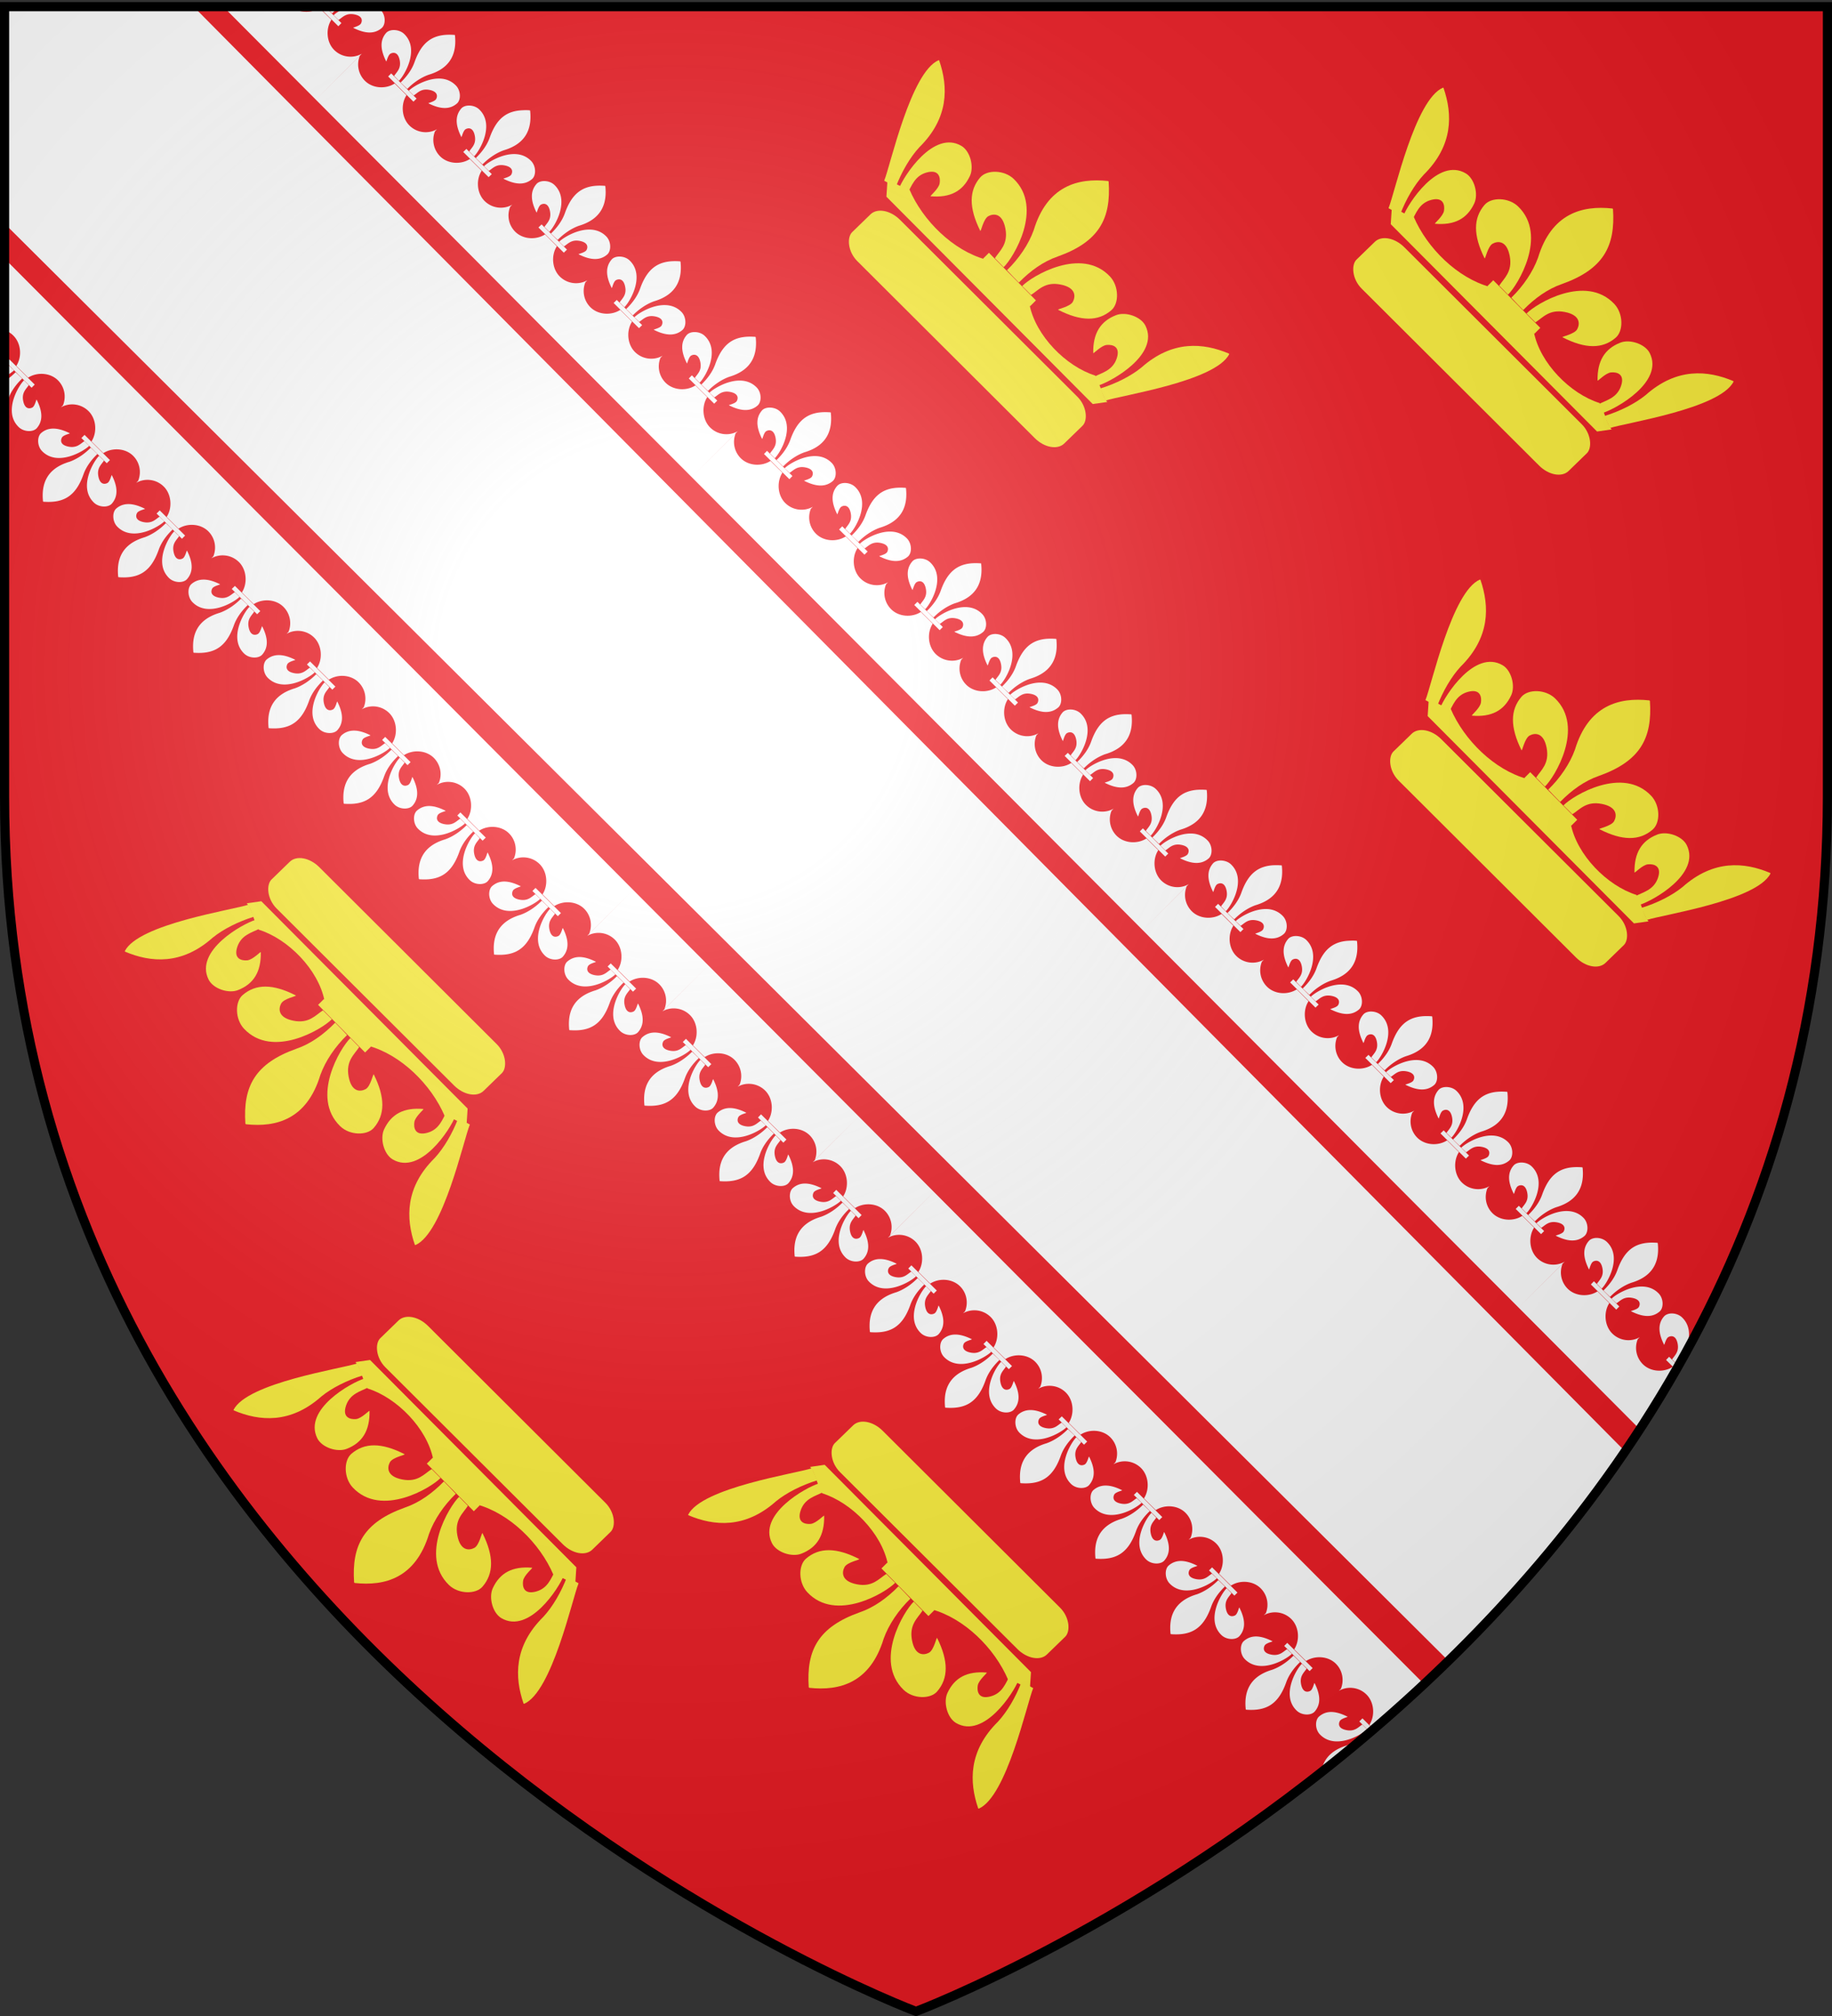 <svg xmlns="http://www.w3.org/2000/svg" xmlns:xlink="http://www.w3.org/1999/xlink" height="660" width="600" version="1.0"><rect width="100%" height="100%" fill="#333333" stroke="none"/><defs><linearGradient id="b"><stop offset="0" style="stop-color:white;stop-opacity:.314"/><stop offset=".19" style="stop-color:white;stop-opacity:.251"/><stop offset=".6" style="stop-color:#6b6b6b;stop-opacity:.125"/><stop offset="1" style="stop-color:black;stop-opacity:.125"/></linearGradient><linearGradient id="a"><stop offset="0" style="stop-color:#fd0000;stop-opacity:1"/><stop offset=".5" style="stop-color:#e77275;stop-opacity:.659"/><stop offset="1" style="stop-color:black;stop-opacity:.323"/></linearGradient><radialGradient r="300" id="c" fx="221.445" fy="226.331" gradientUnits="userSpaceOnUse" cy="226.331" cx="221.445" xlink:href="#b" gradientTransform="matrix(1.353 0 0 1.349 -78.748 -85.877)"/></defs><g style="display:inline"><path style="opacity:1;fill:#fff;fill-opacity:1;fill-rule:evenodd;stroke:none;stroke-width:3;stroke-linecap:butt;stroke-linejoin:miter;stroke-miterlimit:4;stroke-dasharray:none;stroke-opacity:1;display:inline" d="M300.274 657.767s-298.5-112.32-298.5-397.772V1.443h597v258.552c0 285.452-298.5 397.772-298.5 397.772z"/><path style="fill:#ed1c24;fill-opacity:1;fill-rule:evenodd;stroke:none;stroke-width:1px;stroke-linecap:butt;stroke-linejoin:miter;stroke-opacity:1" d="M2.469 2.531v83.094l7.969 8a286402006.11 286402006.11 0 0 0 49.25 49.438L84.28 167.78l24.625 24.688 24.625 24.719 24.625 24.718 24.625 24.719 24.594 24.719A57280401.485 57280401.485 0 0 0 330.5 414.938l24.594 24.718 24.625 24.688 24.625 24.719a19141866.362 19141866.362 0 0 0 49.25 49.437s6.78 6.785 13.437 13.469c25.201-23.496 49.77-51.156 70.75-83.313l-15.812-15.875-24.625-24.719-24.625-24.687-24.625-24.719-24.594-24.719-24.625-24.718L374.25 304.5l-24.625-24.719L325 255.062l-24.594-24.718-24.625-24.719-24.625-24.719-24.625-24.719-24.625-24.687-24.625-24.719-24.594-24.719-24.625-24.718-24.625-24.719L78.814 7.906s-3.526-3.549-5.344-5.375h-71zm100.969 30.094 14.406-14.344a7.548 7.548 0 0 0 1.656 8.157c2.552 2.561 6.839 2.777 9.75.906l3.875 3.843c-1.882 2.904-1.614 7.314.938 9.875 2.448 2.459 6.193 2.874 9.062 1.25l-.656.657a7.6 7.6 0 0 0 1.656 8.187c2.552 2.562 6.839 2.778 9.75.907l3.875 3.843c-1.882 2.904-1.614 7.313.938 9.875 2.448 2.459 6.193 2.874 9.062 1.25l-.656.656c-1.1 2.71-.577 5.946 1.625 8.157 2.552 2.562 6.87 2.777 9.781.906l3.875 3.875c-1.882 2.904-1.614 7.313.938 9.875 2.448 2.459 6.193 2.874 9.062 1.25l-.656.656c-1.1 2.71-.577 5.946 1.625 8.156 2.552 2.562 6.87 2.778 9.781.907l3.875 3.844c-1.882 2.903-1.614 7.344.938 9.906 2.448 2.458 6.193 2.873 9.062 1.25 0 0-.63.599-.688.656a7.548 7.548 0 0 0 1.657 8.156c2.552 2.562 6.87 2.778 9.781.906l3.875 3.844c-1.882 2.904-1.614 7.345.938 9.906 2.448 2.459 6.193 2.874 9.062 1.25 0 0-.63.6-.688.657l-14.406 14.344s13.152-13.063 14.406-14.313a7.54 7.54 0 0 0 1.657 8.125c2.552 2.562 6.838 2.777 9.75.906l3.906 3.844c-1.882 2.904-1.646 7.344.906 9.906 2.45 2.459 6.194 2.874 9.063 1.25l-.656.656a7.548 7.548 0 0 0 1.656 8.157c2.552 2.562 6.839 2.777 9.75.906l3.875 3.844c-1.883 2.904-1.615 7.313.937 9.875 2.45 2.458 6.194 2.905 9.063 1.281l-.656.656a7.548 7.548 0 0 0 1.656 8.156c2.552 2.562 6.838 2.778 9.75.907l3.875 3.844c-1.883 2.903-1.615 7.313.937 9.875 2.45 2.458 6.194 2.904 9.063 1.28l-.656.657c-1.1 2.71-.577 5.946 1.625 8.156 2.551 2.562 6.87 2.778 9.78.906l3.876 3.844c-1.883 2.904-1.615 7.313.937 9.875 2.45 2.459 6.194 2.905 9.063 1.281l-.656.657c-1.1 2.71-.577 5.946 1.625 8.156 2.551 2.562 6.87 2.777 9.78.906l3.876 3.844c-1.883 2.904-1.615 7.313.937 9.875 2.45 2.459 6.194 2.874 9.063 1.25l-.688.688a7.548 7.548 0 0 0 1.656 8.156c2.552 2.562 6.87 2.777 9.782.906l3.875 3.844c-1.883 2.904-1.615 7.313.937 9.875a7.525 7.525 0 0 0 9.031 1.25L374.25 304.5l14.406-14.344a7.548 7.548 0 0 0 1.656 8.156c2.552 2.562 6.84 2.778 9.75.907l3.875 3.844c-1.882 2.903-1.614 7.313.938 9.875 2.449 2.458 6.193 2.873 9.063 1.25l-.657.656a7.548 7.548 0 0 0 1.656 8.156c2.552 2.562 6.84 2.777 9.75.906l3.875 3.875c-1.882 2.904-1.614 7.313.938 9.875 2.449 2.459 6.193 2.874 9.063 1.25l-.657.656c-1.099 2.71-.577 5.946 1.625 8.157 2.552 2.562 6.87 2.777 9.781.906l3.875 3.875c-1.882 2.904-1.614 7.313.938 9.875 2.449 2.459 6.193 2.874 9.063 1.25l-.657.656c-1.099 2.71-.577 5.946 1.625 8.156 2.552 2.562 6.87 2.778 9.781.907l3.875 3.844c-1.882 2.903-1.614 7.344.938 9.906 2.449 2.458 6.193 2.873 9.063 1.25l-.657.656c-1.099 2.71-.577 5.946 1.625 8.156 2.552 2.562 6.87 2.778 9.781.906l3.875 3.844c-1.882 2.904-1.614 7.345.938 9.906 2.449 2.459 6.193 2.874 9.063 1.25 0 0-.63.6-.688.657l-14.406 14.344S510.495 415 511.75 413.75a7.54 7.54 0 0 0 1.656 8.125c2.552 2.562 6.87 2.777 9.782.906l3.875 3.844c-1.883 2.904-1.615 7.344.937 9.906a7.524 7.524 0 0 0 9.031 1.25l-.656.656a7.548 7.548 0 0 0 1.656 8.157c2.552 2.562 6.839 2.777 9.75.906 0 0 .92.926 1.844 1.844.023-.04.04-.085.063-.125-2.017-2.004-4.032-4-4.032-4l1-1.031s1.908 1.888 3.782 3.75c.011-.02.02-.043.03-.063-.275-.269-.609-.574-.718-.688 2.083-2.005 3.721-4.285 4.563-6.718.92-2.574 2.04-4.513 3.375-5.906 25.264-48.78 41.78-106.353 41.78-173.5V2.53H123.876c.298.228.567.493.844.781 1.617 1.68 1.665 4.705.281 5.876-2.29 1.958-5.306 1.943-9.344-.094.176-.156 2.13-.605 2.563-1.406.477-.885.603-2.43-2.156-2.97-2.76-.538-3.879.98-5.188 1.813-.258-.274-1.375-1.346-1.594-1.562.578-.596 2.024-1.584 3.844-2.438h-2.281a20.65 20.65 0 0 0-2.063 1.844c-.32-.283-1.402-1.342-1.906-1.844h-.125l5.063 5.031-1 1.032s-3.709-3.694-6.094-6.063h-8.844c2.576 1.757 6.19 1.739 8.75.094l3.906 3.844c-1.882 2.904-1.645 7.313.906 9.875 2.45 2.458 6.194 2.873 9.063 1.25l-15.063 15.031zm202.437 357.594s-13.151 13.062-14.406 14.312a7.54 7.54 0 0 0-1.656-8.125c-2.552-2.562-6.87-2.777-9.782-.906l-3.875-3.844c1.883-2.904 1.615-7.313-.937-9.875-2.45-2.458-6.194-2.905-9.063-1.281 0 0 .63-.599.688-.656L281.25 365.5s-13.151 13.063-14.406 14.313a7.54 7.54 0 0 0-1.656-8.125c-2.552-2.562-6.84-2.778-9.75-.907l-3.907-3.844c1.883-2.903 1.646-7.313-.906-9.875-2.449-2.458-6.193-2.904-9.063-1.28l.657-.657a7.548 7.548 0 0 0-1.656-8.156c-2.552-2.562-6.84-2.778-9.75-.906l-3.875-3.844c1.882-2.904 1.614-7.313-.938-9.875-2.449-2.459-6.193-2.874-9.063-1.25L232 316.063l-14.406 14.343a7.548 7.548 0 0 0-1.656-8.156c-2.552-2.562-6.84-2.777-9.75-.906l-3.875-3.844c1.882-2.904 1.614-7.313-.938-9.875-2.449-2.459-6.193-2.874-9.063-1.25l15.063-15.031-14.406 14.344c1.099-2.71.577-5.946-1.625-8.157-2.552-2.562-6.87-2.777-9.781-.906l-3.875-3.844c1.882-2.904 1.614-7.313-.938-9.875-2.449-2.458-6.193-2.873-9.063-1.25l.657-.656c1.099-2.71.577-5.946-1.625-8.156-2.552-2.562-6.87-2.778-9.781-.906l-3.875-3.875c1.882-2.904 1.614-7.314-.938-9.875-2.449-2.459-6.193-2.874-9.063-1.25 0 0 .63-.6.688-.657a7.548 7.548 0 0 0-1.656-8.156c-2.552-2.562-6.87-2.777-9.781-.906l-3.875-3.875c1.882-2.904 1.614-7.313-.938-9.875a7.525 7.525 0 0 0-9.031-1.25l.656-.656a7.548 7.548 0 0 0-1.656-8.157c-2.552-2.562-6.839-2.777-9.75-.906l-3.875-3.844c1.882-2.904 1.614-7.344-.938-9.906-2.449-2.459-6.193-2.874-9.062-1.25l.656-.656a7.548 7.548 0 0 0-1.656-8.156c-2.552-2.562-6.839-2.778-9.75-.907l-3.875-3.844c1.882-2.903 1.614-7.344-.938-9.906-2.449-2.458-6.193-2.873-9.062-1.25l.656-.656c1.1-2.71.577-5.946-1.625-8.156-2.552-2.562-6.87-2.778-9.781-.906l-3.875-3.844c1.882-2.904 1.614-7.345-.938-9.906-2.449-2.459-6.193-2.874-9.062-1.25l.656-.657c1.1-2.71.577-5.946-1.625-8.156-2.552-2.562-6.87-2.777-9.781-.906l-3.875-3.844c1.882-2.904 1.614-7.313-.938-9.875-2.449-2.459-6.193-2.905-9.062-1.281l.656-.656c1.1-2.71.577-5.946-1.625-8.157-2.552-2.562-6.87-2.777-9.781-.906l-3.875-3.844c1.882-2.904 1.614-7.313-.938-9.875A7.499 7.499 0 0 0 2.47 108.5v9.781c.293-.292.594-.625.594-.625l8.312 8.25-1.031 1.031s-7.137-7.11-7.875-7.843v1.031c.179-.134.35-.29.531-.406.258.274 1.344 1.315 1.563 1.531-.373.384-1.14.955-2.094 1.531v1.344a20.663 20.663 0 0 0 2.625-2.25 79.204 79.204 0 0 1 2.156 2.063c-2.083 2.005-3.721 4.285-4.563 6.718-.069.194-.147.376-.218.563v129.844c0 285.451 298.5 397.78 298.5 397.78s63.296-23.833 131.594-77.405c.247-4.281 2.359-8.18 8.687-10.063 2.47-.866 5.005-2.581 7-4.625.179.158.613.598 1.063 1.031.022-.019.04-.043.062-.062a9368.005 9368.005 0 0 0-4.188-4.157l1.032-1 4.25 4.22c.033-.03.06-.066.094-.095-1.025-1.016-2.063-2.03-2.063-2.03 1.882-2.905 1.614-7.314-.938-9.876-2.448-2.458-6.193-2.873-9.062-1.25l.656-.656c1.1-2.71.577-5.977-1.625-8.188-2.552-2.561-6.87-2.777-9.781-.906l-3.875-3.843c1.882-2.904 1.614-7.314-.938-9.875-2.448-2.459-6.193-2.874-9.062-1.25 0 0 .63-.6.688-.657a7.548 7.548 0 0 0-1.657-8.156c-2.552-2.562-6.838-2.777-9.75-.906l-3.906-3.875c1.882-2.904 1.646-7.313-.906-9.875-2.45-2.459-6.194-2.874-9.063-1.25l.656-.656a7.548 7.548 0 0 0-1.656-8.157c-2.552-2.562-6.838-2.777-9.75-.906l-3.875-3.844c1.883-2.904 1.615-7.344-.937-9.906-2.45-2.459-6.194-2.874-9.063-1.25l.656-.656a7.548 7.548 0 0 0-1.656-8.156c-2.552-2.562-6.839-2.778-9.75-.907l-3.875-3.844c1.883-2.903 1.615-7.344-.937-9.906-2.45-2.458-6.194-2.873-9.063-1.25l.656-.656c1.1-2.71.577-5.946-1.625-8.156-2.551-2.562-6.87-2.778-9.78-.906l-3.876-3.844c1.883-2.904 1.615-7.345-.937-9.906-2.45-2.459-6.194-2.874-9.063-1.25l.656-.657c1.1-2.71.577-5.946-1.625-8.156-2.551-2.562-6.87-2.777-9.78-.906l-3.876-3.844c1.883-2.904 1.615-7.313-.937-9.875-2.45-2.459-6.194-2.905-9.063-1.281l.688-.656 14.406-14.344zM129.187 9.844c1.115.043 2.313.444 3.157 1.25 5.277 5.025.044 13.683-1.688 15.344-.217-.218-1.287-1.337-1.562-1.594.839-1.303 2.352-2.379 1.812-5.125-.54-2.747-2.11-2.63-3-2.157-.833.445-1.262 2.513-1.406 2.563-2.044-4.02-2.032-7.034-.063-9.313.59-.688 1.636-1.012 2.75-.968zm17.407 1.531a21.61 21.61 0 0 1 2.344.063l.03.03.032.032c.572 5.328-.86 10.668-8.594 12.969-2.47.865-5.005 2.581-7 4.625A81.578 81.578 0 0 1 131.22 27c2.083-2.006 3.72-4.285 4.562-6.719 2.26-6.32 5.635-8.726 10.813-8.906zm-18.469 12.656 8.313 8.25-1.032 1-8.281-8.25 1-1zm15.75 1.688c1.967.023 3.892.67 5.469 2.312 1.617 1.68 1.665 4.704.281 5.875-2.29 1.959-5.306 1.944-9.344-.093.176-.156 2.13-.605 2.563-1.407.477-.884.571-2.43-2.188-2.968-2.759-.54-3.846.978-5.156 1.812-.258-.274-1.375-1.346-1.594-1.563 1.148-1.184 5.64-4.02 9.969-3.968zm9.938 8.843c1.114.044 2.281.445 3.125 1.25 5.276 5.026.075 13.684-1.657 15.344-.217-.217-1.319-1.337-1.594-1.593.84-1.303 2.352-2.38 1.813-5.126-.54-2.746-2.08-2.63-2.969-2.156-.889.474-1.321 2.817-1.437 2.563-2.044-4.02-2-7.034-.031-9.313.588-.688 1.635-1.012 2.75-.968zm18.53 1.5c.384.004.78.032 1.188.063l.063.063.031.03c.572 5.329-.86 10.67-8.594 12.97-2.47.865-5.005 2.58-7 4.624a81.561 81.561 0 0 1-2.187-2.093c2.083-2.006 3.72-4.286 4.562-6.719 2.26-6.32 5.635-8.727 10.813-8.906.37-.013.741-.035 1.125-.032zM152.75 48.75l8.313 8.25-1.032 1-8.312-8.25 1.031-1zm15.75 1.688c1.967.023 3.892.638 5.469 2.28 1.617 1.68 1.665 4.736.281 5.907-2.29 1.958-5.306 1.944-9.344-.094-.255-.116 2.086-.521 2.563-1.406.477-.885.571-2.43-2.188-2.969-2.759-.539-3.878.947-5.187 1.782-.258-.274-1.344-1.315-1.563-1.532 1.148-1.184 5.64-4.02 9.969-3.968zm9.938 8.843c1.114.044 2.281.445 3.125 1.25 5.276 5.026.075 13.683-1.657 15.344-.217-.218-1.319-1.337-1.594-1.594.84-1.302 2.352-2.378 1.813-5.125-.54-2.746-2.08-2.63-2.969-2.156-.889.474-1.321 2.816-1.437 2.563-2.044-4.02-2-7.035-.031-9.313.588-.688 1.635-1.012 2.75-.969zm17.468 1.5c.348-.01.698-.009 1.063 0 .388.01.78.032 1.187.063l.063.062.031.032c.572 5.328-.892 10.668-8.625 12.968-2.47.866-4.974 2.581-6.969 4.625a81.597 81.597 0 0 1-2.187-2.094c2.083-2.005 3.72-4.285 4.562-6.718 2.27-6.348 5.658-8.776 10.875-8.938zM177.375 73.47l8.313 8.25-1.032 1-8.312-8.25 1.031-1zm15.719 1.687c1.967.024 3.923.64 5.5 2.281 1.617 1.68 1.633 4.736.25 5.907-2.291 1.958-5.306 1.944-9.344-.094-.255-.116 2.117-.522 2.594-1.406.477-.885.571-2.43-2.188-2.969-2.759-.539-3.878.947-5.187 1.781-.258-.274-1.344-1.315-1.563-1.531 1.148-1.184 5.61-4.02 9.938-3.969zM203.063 84c1.114.043 2.281.444 3.125 1.25 5.276 5.026.044 13.652-1.688 15.313-.217-.218-1.288-1.306-1.563-1.563.84-1.303 2.352-2.379 1.813-5.125-.54-2.746-2.11-2.63-3-2.156-.89.474-1.29 2.816-1.406 2.562-2.044-4.02-2-7.034-.031-9.312.588-.688 1.635-1.012 2.75-.969zm17.468 1.5c.348-.01.698-.009 1.063 0 .388.01.78.032 1.187.063l.031.062.063.031c.572 5.329-.892 10.669-8.625 12.969-2.47.866-5.005 2.581-7 4.625a80.265 80.265 0 0 1-2.156-2.094c2.083-2.005 3.72-4.285 4.562-6.719 2.27-6.347 5.658-8.776 10.875-8.937zM202 98.188l8.313 8.25-1.032 1-8.312-8.25 1.031-1zm15.719 1.687c1.967.023 3.923.639 5.5 2.281 1.617 1.68 1.633 4.736.25 5.906-2.291 1.959-5.306 1.944-9.344-.093-.255-.116 2.086-.522 2.563-1.406.476-.885.602-2.43-2.157-2.97-2.759-.538-3.878.948-5.187 1.782-.258-.274-1.344-1.315-1.563-1.531 1.148-1.185 5.61-4.02 9.938-3.969zm9.969 8.844c1.114.043 2.281.444 3.125 1.25 5.276 5.025.044 13.652-1.688 15.312-.217-.217-1.288-1.305-1.563-1.562.84-1.303 2.352-2.379 1.813-5.125-.54-2.747-2.11-2.662-3-2.188-.89.474-1.29 2.817-1.406 2.563-2.044-4.02-2.032-7.003-.063-9.281.589-.689 1.667-1.013 2.781-.97zm17.375 1.5c.74-.026 1.527.001 2.343.062l.031.063.063.031c.572 5.328-.892 10.668-8.625 12.969-2.47.865-5.005 2.581-7 4.625a80.31 80.31 0 0 1-2.156-2.094c2.083-2.006 3.72-4.285 4.562-6.719 2.26-6.32 5.604-8.758 10.781-8.937zm-18.47 12.656 8.313 8.281-1 1-8.312-8.25 1-1.031zm-218.75 1.656c.218.218 1.288 1.306 1.563 1.563-.839 1.302-2.352 2.41-1.812 5.156.54 2.746 2.11 2.63 3 2.156.889-.474 1.29-2.816 1.406-2.562 2.044 4.02 2.032 7.034.063 9.312-1.178 1.376-4.22 1.299-5.907-.312-5.277-5.026-.044-13.652 1.688-15.313zm234.5.063c1.968.023 3.924.639 5.5 2.281 1.618 1.68 1.634 4.735.25 5.906-2.29 1.959-5.305 1.944-9.343-.094-.255-.115 2.086-.521 2.563-1.406.476-.884.602-2.43-2.157-2.969-2.759-.538-3.878.948-5.187 1.782-.258-.274-1.376-1.315-1.594-1.531 1.148-1.185 5.64-4.02 9.969-3.97zm9.938 8.844c1.115.043 2.313.444 3.156 1.25 5.277 5.025.045 13.651-1.687 15.312-.217-.218-1.288-1.306-1.563-1.563.84-1.302 2.352-2.378 1.813-5.125-.54-2.746-2.11-2.66-3-2.187-.89.474-1.29 2.816-1.406 2.563-2.044-4.02-2.032-7.003-.063-9.282.589-.688 1.635-1.012 2.75-.969zm17.406 1.5c.74-.026 1.528 0 2.344.062l.031.063.032.03c.572 5.329-.861 10.67-8.594 12.97-2.47.865-5.005 2.58-7 4.625a80.28 80.28 0 0 1-2.156-2.094c2.083-2.006 3.69-4.286 4.531-6.719 2.26-6.32 5.635-8.758 10.813-8.938zM17.5 140.313c1.546.01 3.325.512 5.344 1.53.255.117-2.086.522-2.563 1.407-.477.885-.603 2.43 2.157 2.969 2.759.539 3.878-.947 5.187-1.781.258.273 1.344 1.314 1.563 1.53-1.67 1.723-10.392 6.944-15.438 1.688-1.617-1.68-1.634-4.735-.25-5.906 1.145-.98 2.454-1.449 4-1.438zm10.188 2.062 8.312 8.25-1.031 1.031-8.313-8.25 1.032-1.031zm2.03 4.188c.363.32 1.824 1.749 2.157 2.093-2.083 2.006-3.721 4.286-4.563 6.719-2.582 7.223-6.597 9.365-13.125 8.875l-.03-.031-.063-.063c-.573-5.328.892-10.668 8.625-12.969 2.47-.865 5.005-2.58 7-4.625zm221.5 1.03 8.313 8.25-1 1.032-8.312-8.25 1-1.031zm-218.78 1.657c.217.218 1.318 1.306 1.593 1.563-.839 1.302-2.352 2.41-1.812 5.156.54 2.746 2.08 2.63 2.968 2.156.89-.474 1.322-2.816 1.438-2.563 2.044 4.02 2 7.003.031 9.282-1.177 1.376-4.188 1.33-5.875-.281-5.277-5.026-.076-13.652 1.657-15.313zm234.53.063c1.968.023 3.893.638 5.47 2.28 1.617 1.68 1.664 4.736.28 5.907-2.29 1.958-5.305 1.944-9.343-.094-.255-.116 2.086-.521 2.563-1.406.476-.885.602-2.43-2.157-2.969-2.759-.539-3.878.947-5.187 1.781-.258-.273-1.376-1.314-1.594-1.53 1.148-1.185 5.64-4.02 9.969-3.97zm9.938 8.812c1.115.043 2.313.476 3.156 1.281 5.277 5.026.045 13.652-1.687 15.313-.217-.218-1.288-1.306-1.563-1.563.84-1.302 2.352-2.41 1.813-5.156-.54-2.746-2.11-2.63-3-2.156-.806.43-1.25 2.387-1.406 2.562-2.044-4.02-2.032-7.003-.063-9.281.589-.688 1.635-1.043 2.75-1zm17.406 1.531c.74-.025 1.497.002 2.313.063l.063.031.03.063c.573 5.328-.86 10.668-8.593 12.968-2.47.866-5.005 2.581-7 4.625a81.564 81.564 0 0 1-2.188-2.094c2.083-2.005 3.722-4.285 4.563-6.718 2.26-6.32 5.635-8.758 10.813-8.938zm-252.187 5.375c1.546.012 3.325.513 5.344 1.531.255.116-2.117.522-2.594 1.407-.477.884-.572 2.43 2.188 2.969 2.759.538 3.877-.948 5.187-1.782.258.274 1.344 1.315 1.563 1.531-1.67 1.723-10.392 6.944-15.438 1.688-1.617-1.68-1.665-4.735-.281-5.906 1.145-.98 2.485-1.45 4.031-1.438zm10.188 2.063 8.312 8.25-1.031 1.031-8.313-8.25 1.032-1.031zm2 4.187c.362.321 1.854 1.75 2.187 2.094-2.083 2.006-3.721 4.285-4.563 6.719-2.582 7.222-6.597 9.364-13.124 8.875l-.063-.063-.031-.031c-.573-5.328.86-10.668 8.593-12.969 2.47-.865 5.006-2.581 7-4.625zm221.53 1.031 8.313 8.25-1.031 1.032-8.313-8.25 1.032-1.031zm-218.78 1.657c.217.217 1.318 1.305 1.593 1.562-.839 1.303-2.352 2.379-1.812 5.125.54 2.747 2.08 2.662 2.968 2.188.89-.474 1.322-2.817 1.438-2.563 2.044 4.02 2 7.003.031 9.281-1.177 1.377-4.188 1.33-5.875-.28-5.277-5.026-.076-13.653 1.657-15.313zm234.53.062c1.968.024 3.893.64 5.47 2.281 1.617 1.68 1.664 4.736.28 5.907-2.29 1.958-5.305 1.944-9.343-.094-.255-.116 2.086-.522 2.563-1.406.476-.885.571-2.43-2.188-2.969-2.76-.539-3.878.947-5.188 1.781-.257-.274-1.344-1.315-1.562-1.531 1.148-1.184 5.64-4.02 9.969-3.969zm9.938 8.813c1.115.043 2.282.475 3.125 1.281 5.277 5.026.076 13.652-1.656 15.313a135.424 135.424 0 0 0-1.594-1.563c.84-1.303 2.352-2.41 1.813-5.156-.54-2.747-2.08-2.63-2.969-2.156-.89.473-1.321 2.816-1.438 2.562-2.044-4.02-2-7.034-.03-9.313.588-.688 1.634-1.012 2.75-.968zm17.406 1.531c.74-.026 1.497.001 2.313.063l.063.03.03.063c.573 5.329-.86 10.669-8.593 12.969-2.47.866-5.005 2.581-7 4.625a81.547 81.547 0 0 1-2.188-2.094c2.083-2.005 3.722-4.285 4.563-6.719 2.26-6.32 5.635-8.757 10.813-8.937zM66.75 189.75c1.546.011 3.294.512 5.313 1.531.255.116-2.086.522-2.563 1.406-.477.885-.572 2.43 2.188 2.97 2.759.538 3.877-.948 5.187-1.782.258.274 1.344 1.315 1.563 1.531-1.67 1.723-10.392 6.943-15.438 1.688-1.617-1.68-1.665-4.736-.281-5.906 1.145-.98 2.485-1.45 4.031-1.438zm10.188 2.063 8.312 8.25-1.031 1.03-8.313-8.28 1.031-1zm2 4.187c.362.321 1.854 1.75 2.187 2.094-2.083 2.005-3.721 4.285-4.563 6.719-2.582 7.222-6.597 9.364-13.124 8.875l-.063-.063-.031-.031c-.573-5.329.86-10.669 8.593-12.969 2.47-.866 5.006-2.581 7-4.625zm221.53 1.031 8.313 8.25-1.031 1.031-8.313-8.25 1.032-1.03zm-218.78 1.656c.217.218 1.287 1.306 1.562 1.563-.84 1.303-2.352 2.379-1.813 5.125.54 2.746 2.111 2.661 3 2.188.806-.43 1.25-2.387 1.407-2.563 2.044 4.02 2.032 7.003.062 9.281-1.177 1.376-4.22 1.33-5.906-.281-5.277-5.026-.045-13.652 1.688-15.313zm234.53.063c1.968.023 3.893.639 5.47 2.281 1.617 1.68 1.664 4.704.28 5.875-2.29 1.959-5.336 1.975-9.374-.062-.255-.116 2.117-.522 2.594-1.406.476-.885.571-2.462-2.188-3-2.759-.54-3.878.978-5.188 1.812-.257-.274-1.344-1.315-1.562-1.531 1.148-1.185 5.64-4.02 9.969-3.969zm9.938 8.813c1.115.043 2.282.475 3.125 1.28 5.277 5.026.076 13.653-1.656 15.313-.217-.217-1.319-1.337-1.594-1.594.84-1.302 2.352-2.378 1.813-5.125-.54-2.746-2.08-2.63-2.969-2.156-.89.474-1.321 2.817-1.438 2.563-2.044-4.02-2-7.034-.03-9.313.588-.688 1.634-1.012 2.75-.969zm17.375 1.53c.74-.025 1.528.002 2.344.063l.063.031.03.063c.573 5.328-.891 10.668-8.624 12.969-2.47.865-5.005 2.55-7 4.594a79.234 79.234 0 0 1-2.156-2.063c2.082-2.006 3.72-4.285 4.562-6.719 2.26-6.32 5.603-8.758 10.781-8.937zM91.375 214.47c1.546.011 3.294.512 5.313 1.531.255.116-2.086.522-2.563 1.406-.477.885-.572 2.43 2.188 2.969 2.759.539 3.846-.947 5.156-1.781.258.274 1.375 1.315 1.594 1.531-1.67 1.723-10.392 6.943-15.438 1.688-1.617-1.68-1.665-4.736-.281-5.907 1.145-.979 2.485-1.449 4.031-1.437zm10.156 2.062 8.313 8.25-1 1-8.313-8.25 1-1zm2.031 4.188c.363.32 1.855 1.749 2.188 2.094-2.083 2.005-3.721 4.285-4.563 6.718-2.582 7.223-6.628 9.365-13.156 8.875l-.031-.062-.031-.031c-.573-5.329.86-10.669 8.594-12.97 2.47-.865 5.005-2.58 7-4.624zm221.532 1.031 8.312 8.25-1.031 1.031-8.313-8.25 1.032-1.031zm-218.781 1.656c.217.218 1.287 1.306 1.562 1.563-.84 1.302-2.352 2.378-1.813 5.125.54 2.746 2.111 2.63 3 2.156.89-.474 1.29-2.816 1.407-2.563 2.044 4.02 2.032 7.035.062 9.313-1.177 1.376-4.22 1.33-5.906-.281-5.277-5.026-.045-13.652 1.688-15.313zm234.5.063c1.967.023 3.923.639 5.5 2.281 1.617 1.68 1.633 4.704.25 5.875-2.291 1.958-5.306 1.975-9.344-.063-.255-.115 2.085-.521 2.562-1.406.477-.884.603-2.46-2.156-3-2.759-.539-3.878.979-5.188 1.813-.257-.274-1.344-1.315-1.562-1.531 1.148-1.185 5.61-4.02 9.938-3.97zm9.968 8.812c1.115.044 2.282.476 3.125 1.281 5.277 5.026.045 13.652-1.687 15.313-.218-.218-1.288-1.337-1.563-1.594.84-1.302 2.352-2.378 1.813-5.125-.54-2.746-2.111-2.63-3-2.156-.89.474-1.29 2.816-1.406 2.563-2.045-4.02-2.032-7.035-.063-9.313.589-.688 1.666-1.012 2.781-.969zm17.375 1.531c.74-.025 1.528.002 2.344.063a92.071 92.071 0 0 0 .094.094c.572 5.328-.892 10.637-8.625 12.937-2.47.866-5.005 2.581-7 4.625a80.25 80.25 0 0 1-2.156-2.094c2.082-2.005 3.72-4.254 4.562-6.687 2.26-6.32 5.603-8.758 10.781-8.938zM116 239.188c1.546.012 3.294.513 5.313 1.532.255.116-2.086.521-2.563 1.406-.477.885-.603 2.43 2.156 2.969 2.76.539 3.878-.947 5.188-1.781.258.273 1.375 1.314 1.594 1.53-1.67 1.723-10.392 6.944-15.438 1.688-1.617-1.68-1.665-4.735-.281-5.906 1.145-.98 2.485-1.449 4.031-1.438zm10.156 2.063 8.313 8.25-1 1-8.313-8.25 1-1zm2.031 4.188c.363.32 1.824 1.749 2.157 2.093-2.083 2.006-3.721 4.286-4.563 6.719-2.582 7.223-6.597 9.365-13.125 8.875l-.031-.063-.063-.03c-.572-5.329.893-10.67 8.626-12.97 2.47-.865 5.005-2.58 7-4.625zm221.532 1.03 8.281 8.25-1 1.032-8.313-8.281 1.032-1zm-218.781 1.626c.217.217 1.287 1.337 1.562 1.594-.839 1.302-2.352 2.378-1.813 5.125.54 2.746 2.111 2.63 3 2.156.89-.474 1.29-2.817 1.407-2.563 2.044 4.02 2.032 7.034.062 9.313-1.177 1.376-4.22 1.33-5.906-.281-5.277-5.026-.045-13.684 1.688-15.344zm234.5.094c1.967.023 3.923.638 5.5 2.28 1.617 1.68 1.633 4.705.25 5.876-2.291 1.958-5.306 1.975-9.344-.063-.255-.116 2.085-.521 2.562-1.406.477-.885.603-2.461-2.156-3-2.759-.539-3.878.978-5.188 1.813-.257-.274-1.344-1.315-1.562-1.532 1.148-1.184 5.61-4.02 9.938-3.969zm9.937 8.812c1.115.043 2.313.476 3.156 1.281 5.277 5.026.045 13.652-1.687 15.313-.218-.218-1.288-1.337-1.563-1.594.84-1.303 2.352-2.379 1.813-5.125-.54-2.746-2.111-2.63-3-2.156-.89.474-1.29 2.816-1.406 2.562-2.045-4.02-2.032-7.034-.063-9.312.589-.688 1.635-1.012 2.75-.969zm17.406 1.531c.74-.025 1.528.002 2.344.063l.031.031.063.031c.572 5.329-.892 10.669-8.625 12.969-2.47.866-5.005 2.581-7 4.625a80.28 80.28 0 0 1-2.156-2.094c2.082-2.005 3.72-4.285 4.562-6.719 2.26-6.32 5.603-8.726 10.781-8.906zm-252.187 5.344c1.546.011 3.325.544 5.344 1.563.255.115-2.086.521-2.563 1.406-.477.884-.603 2.43 2.156 2.969 2.76.538 3.878-.948 5.188-1.782.258.274 1.344 1.315 1.562 1.531-1.67 1.723-10.392 6.944-15.437 1.688-1.618-1.68-1.634-4.735-.25-5.906 1.145-.98 2.454-1.48 4-1.469zm10.187 2.094 8.313 8.25-1.031 1-8.282-8.25 1-1zm2.031 4.187c.363.321 1.824 1.75 2.157 2.094-2.083 2.006-3.721 4.285-4.563 6.719-2.582 7.222-6.597 9.364-13.125 8.875l-.031-.063-.063-.031c-.572-5.328.893-10.668 8.625-12.969 2.47-.865 5.006-2.581 7-4.625zm221.5 1.031 8.313 8.25-1 1-8.313-8.25 1-1zm-218.75 1.625c.218.218 1.288 1.337 1.563 1.594-.839 1.303-2.352 2.379-1.813 5.125.54 2.747 2.111 2.63 3 2.156.89-.473 1.29-2.816 1.407-2.562 2.044 4.02 2.032 7.034.062 9.313-1.177 1.376-4.22 1.33-5.906-.282-5.277-5.025-.045-13.683 1.688-15.344zm234.5.063c1.968.023 3.892.67 5.47 2.313 1.617 1.68 1.664 4.704.28 5.875-2.29 1.958-5.305 1.943-9.343-.094.175-.156 2.13-.605 2.562-1.406.477-.885.603-2.43-2.156-2.97-2.76-.538-3.878.98-5.188 1.813-.257-.274-1.375-1.346-1.593-1.562 1.148-1.185 5.64-4.02 9.969-3.969zm9.938 8.844c1.115.043 2.313.444 3.156 1.25 5.277 5.025.045 13.683-1.687 15.344-.218-.218-1.288-1.337-1.563-1.594.84-1.303 2.352-2.379 1.813-5.125-.54-2.747-2.111-2.63-3-2.156-.89.473-1.29 2.816-1.406 2.562-2.045-4.02-2.032-7.034-.063-9.313.589-.688 1.635-1.012 2.75-.968zm17.406 1.531c.74-.026 1.528.001 2.344.063l.031.03.031.032c.573 5.328-.86 10.668-8.593 12.969-2.47.865-5.005 2.581-7 4.625a81.609 81.609 0 0 1-2.188-2.094c2.083-2.006 3.721-4.285 4.563-6.719 2.26-6.32 5.634-8.726 10.812-8.906zm-252.187 5.344c1.546.011 3.325.544 5.344 1.562-.05.144-2.116.577-2.563 1.406-.477.885-.603 2.43 2.156 2.97 2.76.538 3.878-.948 5.188-1.782.258.274 1.344 1.315 1.562 1.531-1.67 1.723-10.392 6.912-15.437 1.656-1.618-1.68-1.634-4.704-.25-5.875 1.145-.979 2.454-1.48 4-1.468zm10.187 2.094 8.313 8.25-1.031 1-8.313-8.25 1.031-1zm2.031 4.187a80.28 80.28 0 0 1 2.157 2.094c-2.083 2.005-3.721 4.285-4.563 6.719-2.582 7.222-6.597 9.333-13.125 8.843l-.062-.031-.031-.031c-.573-5.329.892-10.669 8.625-12.969 2.47-.866 5.005-2.581 7-4.625zm221.5 1.031 8.313 8.25-1 1-8.313-8.25 1-1zm-218.78 1.625c.217.218 1.318 1.337 1.593 1.594-.839 1.303-2.352 2.379-1.813 5.125.54 2.746 2.08 2.63 2.97 2.156.888-.474 1.32-2.816 1.437-2.562 2.044 4.02 2 7.034.031 9.312-1.177 1.376-4.188 1.33-5.875-.281-5.277-5.026-.076-13.683 1.656-15.344zm234.53.063c1.968.023 3.892.67 5.47 2.312 1.617 1.68 1.664 4.704.28 5.875-2.29 1.959-5.305 1.944-9.343-.094.175-.155 2.13-.604 2.562-1.406.477-.884.572-2.43-2.187-2.969-2.76-.538-3.847.948-5.156 1.782-.258-.274-1.376-1.315-1.594-1.531 1.148-1.185 5.64-4.02 9.969-3.97zm9.938 8.844c1.115.043 2.313.444 3.156 1.25 5.277 5.025.045 13.683-1.687 15.343-.218-.217-1.288-1.337-1.563-1.594.84-1.302 2.352-2.378 1.813-5.125-.54-2.746-2.111-2.63-3-2.156-.834.444-1.262 2.513-1.406 2.563-2.045-4.02-2.032-7.034-.063-9.313.589-.688 1.635-1.012 2.75-.969zm18.531 1.5c.384.003.78.031 1.188.062l.062.063.031.03c.573 5.329-.86 10.67-8.593 12.97-2.47.865-5.005 2.58-7 4.625a81.547 81.547 0 0 1-2.188-2.094c2.083-2.006 3.721-4.286 4.563-6.719 2.26-6.32 5.634-8.727 10.812-8.906.37-.013.742-.035 1.125-.031zm-253.312 5.375c1.546.01 3.325.543 5.344 1.562-.05.143-2.147.577-2.594 1.406-.477.885-.572 2.43 2.187 2.969 2.76.539 3.878-.978 5.188-1.813.258.274 1.344 1.347 1.562 1.563-1.67 1.723-10.392 6.912-15.437 1.656-1.618-1.68-1.665-4.704-.281-5.875 1.145-.979 2.485-1.48 4.03-1.469zm10.187 2.093 8.313 8.25-1.031 1-8.313-8.25 1.031-1zm2 4.188c.363.32 1.855 1.749 2.188 2.094-2.083 2.005-3.721 4.285-4.563 6.718-2.582 7.223-6.597 9.334-13.125 8.844l-.062-.031-.031-.031c-.573-5.329.86-10.669 8.593-12.97 2.47-.865 5.005-2.58 7-4.624zm221.531 1.031 8.313 8.25-1.031 1-8.313-8.25 1.031-1zm-218.78 1.625c.217.218 1.318 1.337 1.593 1.594-.839 1.302-2.352 2.378-1.813 5.125.54 2.746 2.08 2.63 2.97 2.156.888-.474 1.32-2.816 1.437-2.563 2.044 4.02 2 7.035.031 9.313-1.177 1.376-4.188 1.299-5.875-.313-5.277-5.025-.076-13.651 1.656-15.312zm234.53.063c1.968.023 3.892.638 5.47 2.28 1.617 1.68 1.664 4.736.28 5.907-2.29 1.958-5.305 1.944-9.343-.094-.255-.116 2.085-.521 2.562-1.406.477-.885.572-2.43-2.187-2.969-2.76-.539-3.878.947-5.188 1.781-.258-.273-1.344-1.314-1.562-1.53 1.148-1.185 5.64-4.02 9.969-3.97zm9.938 8.843c1.115.044 2.282.445 3.125 1.25 5.277 5.026.076 13.683-1.656 15.344-.218-.218-1.32-1.337-1.594-1.594.839-1.302 2.352-2.378 1.813-5.125-.54-2.746-2.08-2.63-2.97-2.156-.888.474-1.32 2.816-1.437 2.563-2.044-4.02-2-7.035-.031-9.313.589-.688 1.635-1.012 2.75-.969zm17.469 1.5c.348-.01.698-.009 1.062 0 .389.01.78.032 1.188.063a184.142 184.142 0 0 0 .094.094c.572 5.328-.861 10.668-8.594 12.968-2.47.866-5.005 2.581-7 4.625a81.594 81.594 0 0 1-2.188-2.094c2.083-2.005 3.721-4.285 4.563-6.718 2.27-6.348 5.657-8.776 10.875-8.938zm-252.25 5.375c1.546.012 3.293.513 5.312 1.531.255.116-2.085.522-2.562 1.407-.477.884-.572 2.46 2.187 3 2.76.539 3.878-.979 5.188-1.813.258.274 1.344 1.315 1.562 1.531-1.67 1.723-10.392 6.944-15.437 1.688-1.618-1.68-1.665-4.704-.281-5.875 1.145-.98 2.485-1.48 4.03-1.469zm10.187 2.063 8.313 8.281-1.031 1-8.313-8.25 1.031-1.031zm2 4.219c.363.32 1.855 1.749 2.188 2.093-2.083 2.006-3.721 4.254-4.563 6.688-2.582 7.222-6.597 9.364-13.125 8.875l-.062-.031-.031-.063c-.573-5.328.86-10.637 8.593-12.938 2.47-.865 5.005-2.58 7-4.625zm221.531 1.03 8.313 8.25-1.031 1-8.313-8.25 1.031-1zm-218.78 1.626c.217.217 1.287 1.337 1.562 1.594-.84 1.302-2.352 2.378-1.813 5.125.54 2.746 2.111 2.63 3 2.156.812-.433 1.252-2.41 1.406-2.563 2.045 4.02 2.032 7.034.063 9.313-1.177 1.376-4.22 1.298-5.906-.313-5.277-5.025-.045-13.652 1.687-15.312zm234.53.062c1.968.024 3.892.64 5.47 2.281 1.617 1.68 1.664 4.736.28 5.907-2.29 1.958-5.337 1.944-9.375-.094-.255-.116 2.117-.522 2.594-1.406.477-.885.572-2.43-2.187-2.969-2.76-.539-3.878.947-5.188 1.781-.258-.274-1.344-1.315-1.562-1.531 1.148-1.184 5.64-4.02 9.969-3.969zm9.938 8.844c1.115.043 2.282.444 3.125 1.25 5.277 5.026.076 13.652-1.656 15.313a135.66 135.66 0 0 0-1.594-1.563c.839-1.303 2.352-2.379 1.813-5.125-.54-2.746-2.111-2.63-3-2.156-.89.474-1.29 2.816-1.407 2.562-2.044-4.02-2-7.034-.031-9.312.589-.688 1.635-1.012 2.75-.969zm17.375 1.5c.74-.026 1.528.001 2.344.063l.031.062.063.031c.572 5.329-.893 10.669-8.625 12.969-2.47.866-5.006 2.581-7 4.625a80.265 80.265 0 0 1-2.157-2.094c2.083-2.005 3.721-4.285 4.563-6.719 2.26-6.32 5.603-8.757 10.781-8.937zm-252.156 5.375c1.546.011 3.293.512 5.312 1.531.255.116-2.085.522-2.562 1.406-.477.885-.603 2.462 2.156 3 2.76.54 3.878-.978 5.188-1.812.257.274 1.375 1.315 1.593 1.531-1.67 1.723-10.392 6.943-15.437 1.688-1.618-1.68-1.665-4.704-.281-5.875 1.145-.98 2.485-1.48 4.03-1.469zm10.156 2.063 8.313 8.25-1 1.03-8.313-8.25 1-1.03zm2.031 4.218a80.28 80.28 0 0 1 2.156 2.094c-2.082 2.006-3.69 4.254-4.53 6.688-2.583 7.222-6.63 9.364-13.157 8.875l-.031-.032-.031-.062c-.573-5.329.86-10.669 8.593-12.969 2.47-.866 5.005-2.55 7-4.594zm221.531 1.031 8.313 8.25-1.031 1-8.313-8.25 1.031-1zm-218.78 1.625c.217.218 1.287 1.337 1.562 1.594-.84 1.303-2.352 2.379-1.813 5.125.54 2.747 2.111 2.63 3 2.156.89-.473 1.29-2.816 1.406-2.562 2.045 4.02 2.032 7.034.063 9.313-1.177 1.376-4.22 1.298-5.906-.313-5.277-5.026-.045-13.652 1.687-15.313zm234.5.063c1.967.023 3.922.639 5.5 2.281 1.617 1.68 1.633 4.736.25 5.906-2.292 1.959-5.307 1.944-9.344-.093-.256-.116 2.085-.522 2.562-1.406.477-.885.603-2.43-2.156-2.97-2.76-.538-3.878.948-5.188 1.782-.258-.274-1.344-1.315-1.562-1.531 1.148-1.185 5.609-4.02 9.937-3.969zm9.968 8.844c1.115.043 2.282.444 3.125 1.25 5.277 5.025.045 13.652-1.688 15.312-.217-.217-1.287-1.305-1.562-1.562.84-1.303 2.352-2.379 1.813-5.125-.54-2.747-2.111-2.662-3-2.188-.89.474-1.29 2.817-1.407 2.563-2.044-4.02-2.032-7.003-.062-9.281.588-.689 1.666-1.013 2.781-.97zm17.375 1.5c.74-.026 1.528.001 2.344.062l.031.063.063.031c.572 5.328-.893 10.668-8.625 12.969-2.47.865-5.006 2.581-7 4.625a80.266 80.266 0 0 1-2.157-2.094c2.083-2.006 3.721-4.285 4.563-6.719 2.26-6.32 5.603-8.758 10.781-8.937zm-252.188 5.375c1.546.011 3.325.512 5.344 1.531.255.116-2.085.522-2.562 1.406-.477.885-.603 2.461 2.156 3 2.759.54 3.878-.978 5.188-1.812.257.274 1.344 1.315 1.562 1.531-1.67 1.723-10.392 6.943-15.438 1.688-1.617-1.68-1.633-4.705-.25-5.875 1.146-.98 2.455-1.48 4-1.47zm10.188 2.062 8.313 8.25-1 1.031-8.313-8.25 1-1.03zm2.031 4.188c.363.32 1.824 1.749 2.156 2.094-2.082 2.005-3.72 4.285-4.562 6.718-2.582 7.223-6.598 9.365-13.125 8.875l-.031-.031-.063-.063c-.572-5.328.892-10.668 8.625-12.968 2.47-.866 5.005-2.581 7-4.625zm221.531 1.031 8.282 8.281-1 1-8.313-8.25 1.031-1.031zm-218.78 1.656c.217.218 1.287 1.306 1.562 1.563-.84 1.302-2.352 2.41-1.813 5.156.54 2.746 2.111 2.63 3 2.156.89-.474 1.29-2.816 1.406-2.562 2.045 4.02 2.032 7.034.063 9.312-1.177 1.376-4.22 1.299-5.906-.312-5.277-5.026-.045-13.652 1.687-15.313zm234.5.063c1.967.023 3.922.639 5.5 2.281 1.617 1.68 1.633 4.735.25 5.906-2.292 1.959-5.307 1.944-9.345-.094-.255-.115 2.086-.521 2.563-1.406.477-.884.603-2.43-2.156-2.969-2.76-.538-3.878.948-5.188 1.782-.258-.274-1.344-1.315-1.562-1.531 1.148-1.185 5.609-4.02 9.937-3.97zm9.937 8.812c1.115.044 2.313.476 3.156 1.281 5.277 5.026.045 13.652-1.688 15.313-.217-.218-1.287-1.306-1.562-1.563.84-1.302 2.352-2.378 1.813-5.125-.54-2.746-2.111-2.66-3-2.187-.89.474-1.29 2.816-1.407 2.563-2.044-4.02-2.032-7.003-.062-9.282.588-.688 1.635-1.043 2.75-1zm17.406 1.531c.74-.025 1.528.002 2.344.063l.031.063.063.03c.572 5.329-.893 10.67-8.625 12.97-2.47.865-5.006 2.58-7 4.625a80.265 80.265 0 0 1-2.157-2.094c2.083-2.006 3.721-4.286 4.563-6.719 2.26-6.32 5.603-8.758 10.781-8.938zm-252.188 5.375c1.546.012 3.325.513 5.344 1.532.255.116-2.085.521-2.562 1.406-.477.885-.603 2.43 2.156 2.969 2.76.539 3.878-.947 5.188-1.781.257.273 1.344 1.314 1.562 1.53-1.67 1.723-10.392 6.944-15.438 1.688-1.617-1.68-1.633-4.735-.25-5.906 1.146-.98 2.455-1.449 4-1.438zm10.188 2.063 8.313 8.25-1.032 1.031-8.312-8.25 1.031-1.031zm2.031 4.188a80.28 80.28 0 0 1 2.156 2.093c-2.082 2.006-3.72 4.286-4.562 6.719-2.582 7.223-6.598 9.365-13.125 8.875l-.031-.031-.063-.063c-.572-5.328.892-10.668 8.625-12.969 2.47-.865 5.005-2.58 7-4.625zm221.5 1.03 8.313 8.25-1 1.032-8.313-8.25 1-1.031zm-218.75 1.657c.218.218 1.288 1.306 1.563 1.563-.84 1.302-2.352 2.41-1.813 5.156.54 2.746 2.111 2.63 3 2.156.89-.474 1.29-2.816 1.406-2.563 2.045 4.02 2.001 7.003.032 9.282-1.178 1.376-4.188 1.33-5.875-.281-5.277-5.026-.045-13.652 1.687-15.313zm234.5.063c1.968.023 3.892.638 5.469 2.28 1.617 1.68 1.665 4.736.281 5.907-2.29 1.958-5.306 1.944-9.343-.094-.256-.116 2.085-.521 2.562-1.406.477-.885.603-2.43-2.156-2.969-2.76-.539-3.878.947-5.188 1.781-.258-.273-1.375-1.314-1.593-1.53 1.148-1.185 5.64-4.02 9.968-3.97zM547.72 430c1.115.043 2.313.476 3.156 1.281 5.277 5.026.045 13.652-1.688 15.313-.217-.218-1.287-1.306-1.562-1.563.84-1.302 2.352-2.41 1.813-5.156-.54-2.746-2.111-2.63-3-2.156-.806.43-1.25 2.387-1.407 2.562-2.044-4.02-2.032-7.003-.062-9.281.588-.688 1.635-1.043 2.75-1zm-234.782 6.906c1.546.012 3.325.513 5.344 1.531.255.116-2.117.522-2.594 1.407-.476.884-.571 2.43 2.188 2.969 2.759.538 3.878-.948 5.188-1.782.257.274 1.344 1.315 1.562 1.531-1.67 1.723-10.392 6.944-15.438 1.688-1.617-1.68-1.633-4.735-.25-5.906 1.146-.98 2.455-1.45 4-1.438zm10.188 2.063 8.313 8.25-1.032 1.031-8.312-8.25 1.031-1.031zm2 4.187c.363.321 1.855 1.75 2.188 2.094-2.083 2.006-3.722 4.285-4.563 6.719-2.582 7.222-6.598 9.364-13.125 8.875l-.063-.063-.03-.031c-.573-5.328.891-10.668 8.624-12.969 2.47-.865 4.974-2.581 6.969-4.625zm2.75 2.688c.217.217 1.319 1.305 1.594 1.562-.84 1.303-2.352 2.379-1.813 5.125.54 2.747 2.08 2.662 2.969 2.188.89-.474 1.321-2.817 1.438-2.563 2.044 4.02 2 7.003.03 9.281-1.177 1.377-4.187 1.33-5.874-.28-5.277-5.026-.076-13.653 1.656-15.313zm9.688 15.781c1.545.011 3.293.512 5.312 1.531.255.116-2.086.522-2.563 1.406-.476.885-.571 2.43 2.188 2.97 2.76.538 3.878-.948 5.188-1.782.257.274 1.344 1.315 1.562 1.531-1.67 1.723-10.392 6.943-15.438 1.688-1.617-1.68-1.664-4.736-.28-5.906 1.145-.98 2.485-1.45 4.03-1.438zm10.187 2.063 8.313 8.25-1.032 1.03-8.312-8.28 1.031-1zm2 4.187c.362.321 1.855 1.75 2.188 2.094-2.083 2.005-3.722 4.285-4.563 6.719-2.582 7.222-6.598 9.364-13.125 8.875l-.063-.063-.03-.031c-.573-5.329.86-10.669 8.593-12.969 2.47-.866 5.005-2.581 7-4.625zm2.75 2.688c.217.217 1.319 1.305 1.594 1.562-.84 1.303-2.352 2.379-1.813 5.125.54 2.746 2.08 2.661 2.969 2.188.89-.474 1.321-2.817 1.438-2.563 2.044 4.02 2 7.003.03 9.281-1.177 1.376-4.187 1.33-5.874-.281-5.277-5.026-.076-13.652 1.656-15.313zm9.688 15.78c1.545.012 3.293.513 5.312 1.532.255.116-2.086.522-2.563 1.406-.476.885-.571 2.43 2.188 2.969 2.76.539 3.847-.947 5.156-1.781.258.274 1.376 1.315 1.594 1.531-1.67 1.723-10.392 6.943-15.438 1.688-1.617-1.68-1.664-4.736-.28-5.907 1.145-.979 2.485-1.449 4.03-1.437zm10.187 2.063 8.281 8.25-1 1-8.312-8.25 1.031-1zm2 4.188c.362.32 1.855 1.749 2.188 2.094-2.083 2.005-3.722 4.285-4.563 6.718-2.582 7.223-6.629 9.365-13.156 8.875l-.031-.062-.032-.031c-.572-5.329.861-10.669 8.594-12.97 2.47-.865 5.005-2.58 7-4.624zm2.75 2.687c.217.218 1.288 1.306 1.563 1.563-.84 1.302-2.352 2.378-1.813 5.125.54 2.746 2.11 2.63 3 2.156.834-.444 1.262-2.513 1.406-2.563 2.044 4.02 2.032 7.035.063 9.313-1.178 1.376-4.22 1.33-5.906-.281-5.277-5.026-.045-13.652 1.687-15.313zm9.688 15.75c1.545.012 3.293.544 5.312 1.563.255.116-2.086.521-2.563 1.406-.476.885-.602 2.43 2.157 2.969 2.759.539 3.878-.947 5.187-1.782.258.274 1.376 1.315 1.594 1.532-1.67 1.722-10.392 6.943-15.438 1.687-1.617-1.68-1.664-4.735-.28-5.906 1.145-.98 2.485-1.48 4.03-1.469zm10.156 2.094 8.312 8.25-1 1-8.312-8.25 1-1zm2.031 4.188c.363.32 1.823 1.749 2.156 2.093-2.083 2.006-3.69 4.286-4.531 6.719-2.582 7.223-6.629 9.365-13.156 8.875l-.031-.063-.063-.03c-.572-5.329.892-10.67 8.625-12.97 2.47-.865 5.005-2.58 7-4.625zm2.75 2.656c.217.217 1.288 1.337 1.563 1.593-.84 1.303-2.352 2.38-1.813 5.125.54 2.747 2.11 2.63 3 2.157.89-.474 1.29-2.817 1.406-2.563 2.044 4.02 2.032 7.034.063 9.313-1.178 1.376-4.22 1.33-5.906-.282-5.277-5.025-.045-13.683 1.687-15.343zm9.656 15.781c1.546.011 3.325.544 5.344 1.563.255.115-2.086.521-2.563 1.406-.476.884-.602 2.43 2.157 2.968 2.759.54 3.878-.947 5.187-1.78.258.273 1.344 1.314 1.563 1.53-1.67 1.723-10.392 6.944-15.438 1.688-1.617-1.68-1.633-4.735-.25-5.906 1.146-.98 2.454-1.48 4-1.469zm10.188 2.094 8.312 8.25-1 1-8.312-8.25 1-1zm2.031 4.187c.362.321 1.823 1.75 2.156 2.094-2.083 2.006-3.72 4.285-4.562 6.719-2.583 7.222-6.598 9.364-13.125 8.875l-.031-.063-.063-.031c-.572-5.328.892-10.668 8.625-12.969 2.47-.865 5.005-2.581 7-4.625zm2.75 2.657c.217.217 1.288 1.336 1.563 1.593-.84 1.303-2.352 2.379-1.813 5.125.54 2.747 2.11 2.63 3 2.157.89-.474 1.29-2.817 1.406-2.563 2.044 4.02 2.032 7.034.063 9.313-1.178 1.376-4.22 1.33-5.906-.282-5.277-5.025-.045-13.683 1.687-15.343zm9.656 15.78c1.546.012 3.325.545 5.344 1.563-.05.144-2.116.577-2.563 1.407-.476.884-.602 2.43 2.157 2.968 2.759.54 3.878-.978 5.187-1.812.258.274 1.344 1.346 1.563 1.562-1.67 1.723-10.392 6.912-15.438 1.657-1.617-1.68-1.633-4.705-.25-5.875 1.146-.98 2.454-1.48 4-1.47z"/><g style="opacity:1;display:inline"><path d="m1.952 73.648 472.246 469.905c26.532-26.157 35.956-37.575 57.903-68.535L62.968 1.735 1.5 2.187l.452 71.461z" style="fill:#fff;fill-opacity:1;fill-rule:evenodd;stroke:none;stroke-width:3;stroke-linecap:butt;stroke-linejoin:miter;stroke-miterlimit:4;stroke-dasharray:none;stroke-opacity:1"/><path style="fill:none;fill-opacity:1;fill-rule:nonzero;stroke:none;stroke-width:7.56;stroke-linecap:round;stroke-linejoin:round;stroke-miterlimit:4;stroke-dasharray:none;stroke-opacity:1" d="M0 0h600v660H0z"/></g><path style="font-size:12px;fill:#fff;fill-opacity:1;fill-rule:evenodd;stroke:none;stroke-width:1.288;display:inline" d="M-1051.267 91.796c6.528.49 10.549-1.647 13.131-8.87.842-2.433 2.477-4.707 4.56-6.713a80.586 80.586 0 0 0-2.171-2.091c-1.995 2.043-4.528 3.755-6.998 4.62-7.733 2.301-9.183 7.637-8.61 12.965l.044.045.044.044m-24.62-24.716c6.528.49 10.55-1.646 13.132-8.869.841-2.433 2.477-4.708 4.56-6.714a80.898 80.898 0 0 0-2.172-2.091c-1.995 2.043-4.527 3.755-6.997 4.62-7.733 2.301-9.183 7.637-8.61 12.966l.043.044.045.044m-24.62-24.715c6.528.49 10.549-1.647 13.131-8.87.842-2.433 2.477-4.708 4.56-6.714a80.896 80.896 0 0 0-2.171-2.091c-1.995 2.044-4.528 3.755-6.998 4.621-7.733 2.3-9.183 7.636-8.61 12.965l.044.044.044.045m-24.62-24.716c6.528.49 10.55-1.647 13.132-8.87.841-2.433 2.477-4.708 4.56-6.713a80.898 80.898 0 0 0-2.172-2.092c-1.995 2.044-4.527 3.756-6.997 4.621-7.733 2.3-9.183 7.637-8.611 12.965l.044.044.045.045m-24.62-24.716c6.527.49 10.549-1.647 13.131-8.87.841-2.433 2.477-4.708 4.56-6.713a80.744 80.744 0 0 0-2.172-2.092c-1.994 2.044-4.527 3.756-6.997 4.621-7.733 2.3-9.183 7.637-8.61 12.965l.044.044.044.045m-24.62-24.716c6.528.49 10.55-1.647 13.132-8.87.841-2.433 2.477-4.707 4.56-6.713a81.04 81.04 0 0 0-2.172-2.092c-1.995 2.044-4.527 3.756-6.997 4.621-7.733 2.3-9.184 7.637-8.611 12.965l.044.045.045.044m-24.62-24.716c6.527.49 10.549-1.647 13.131-8.87.841-2.433 2.477-4.707 4.56-6.713a80.744 80.744 0 0 0-2.172-2.092c-1.995 2.044-4.527 3.756-6.997 4.622-7.733 2.3-9.183 7.636-8.61 12.964l.044.045.044.044m-24.62-24.716c6.528.49 10.55-1.646 13.131-8.869.842-2.433 2.478-4.708 4.56-6.714a81.044 81.044 0 0 0-2.171-2.091c-1.995 2.043-4.527 3.755-6.998 4.62-7.732 2.301-9.183 7.637-8.61 12.965l.044.045.044.044m-24.62-24.715c6.528.49 10.55-1.647 13.132-8.87.841-2.433 2.477-4.708 4.56-6.714a80.586 80.586 0 0 0-2.172-2.091c-1.995 2.044-4.527 3.755-6.997 4.621-7.733 2.3-9.183 7.636-8.61 12.965l.044.044.044.045m-24.62-24.716c6.528.49 10.55-1.647 13.131-8.87.842-2.433 2.477-4.708 4.56-6.713a80.893 80.893 0 0 0-2.171-2.092c-1.995 2.044-4.528 3.755-6.998 4.621-7.733 2.3-9.183 7.637-8.61 12.965l.044.044.044.045m-24.62-24.716c6.528.49 10.55-1.647 13.132-8.87.841-2.433 2.477-4.708 4.56-6.713a80.896 80.896 0 0 0-2.172-2.092c-1.995 2.044-4.527 3.756-6.997 4.621-7.733 2.3-9.183 7.637-8.61 12.965l.043.044.045.045m-24.62-24.716c6.528.49 10.549-1.647 13.131-8.87.842-2.433 2.477-4.707 4.56-6.713a80.893 80.893 0 0 0-2.171-2.092c-1.995 2.044-4.528 3.756-6.998 4.621-7.733 2.3-9.183 7.637-8.61 12.965l.044.045.044.044m-24.62-24.716c6.528.49 10.55-1.647 13.132-8.87.841-2.433 2.477-4.707 4.56-6.713a80.744 80.744 0 0 0-2.172-2.092c-1.995 2.044-4.527 3.756-6.997 4.622-7.733 2.3-9.183 7.636-8.61 12.964l.043.045.045.044m-24.62-24.716c6.528.49 10.549-1.646 13.131-8.869.842-2.433 2.477-4.708 4.56-6.714a80.89 80.89 0 0 0-2.171-2.091c-1.995 2.043-4.528 3.755-6.998 4.62-7.733 2.301-9.183 7.637-8.61 12.965l.044.045.044.044m-24.62-24.715c6.528.49 10.55-1.647 13.132-8.87.841-2.433 2.477-4.708 4.56-6.714a80.744 80.744 0 0 0-2.172-2.091c-1.995 2.044-4.527 3.755-6.997 4.62-7.733 2.301-9.184 7.637-8.611 12.966l.044.044.045.045m-24.62-24.716c6.527.49 10.549-1.647 13.131-8.87.841-2.433 2.477-4.708 4.56-6.714a81.046 81.046 0 0 0-2.172-2.091c-1.995 2.044-4.527 3.755-6.997 4.621-7.733 2.3-9.183 7.636-8.61 12.965l.044.044.044.045m-24.62-24.716c6.528.49 10.55-1.647 13.131-8.87.842-2.433 2.478-4.708 4.56-6.713a80.586 80.586 0 0 0-2.171-2.092c-1.995 2.044-4.527 3.756-6.997 4.621-7.733 2.3-9.184 7.637-8.611 12.965l.044.044.044.045m-24.619-24.716c6.527.49 10.549-1.647 13.131-8.87.841-2.433 2.477-4.707 4.56-6.713a80.893 80.893 0 0 0-2.172-2.092c-1.995 2.044-4.527 3.756-6.997 4.621-7.733 2.3-9.183 7.637-8.61 12.965l.044.045.044.044m-24.62-24.716c6.528.49 10.55-1.647 13.131-8.87.842-2.433 2.477-4.707 4.56-6.713a80.74 80.74 0 0 0-2.171-2.092c-1.995 2.044-4.528 3.756-6.998 4.622-7.733 2.3-9.183 7.636-8.61 12.964l.044.045.044.044m-24.62-24.716c6.528.49 10.55-1.647 13.132-8.87.841-2.432 2.477-4.707 4.56-6.713a80.893 80.893 0 0 0-2.172-2.091c-1.995 2.043-4.527 3.755-6.997 4.62-7.733 2.301-9.183 7.637-8.61 12.965l.044.045.044.044m-24.62-24.715c6.528.489 10.549-1.647 13.131-8.87.842-2.433 2.477-4.708 4.56-6.714a80.898 80.898 0 0 0-2.171-2.091c-1.995 2.044-4.528 3.755-6.998 4.62-7.733 2.301-9.183 7.637-8.61 12.966l.044.044.044.045m-24.62-24.716c6.528.49 10.55-1.647 13.132-8.87.841-2.433 2.477-4.708 4.56-6.714a80.735 80.735 0 0 0-2.172-2.091c-1.995 2.044-4.527 3.755-6.997 4.621-7.733 2.3-9.183 7.636-8.61 12.965l.043.044.045.045m-24.62-24.716c6.528.49 10.549-1.647 13.131-8.87.842-2.433 2.477-4.708 4.56-6.713a80.898 80.898 0 0 0-2.172-2.092c-1.994 2.044-4.527 3.756-6.997 4.621-7.733 2.3-9.183 7.637-8.61 12.965l.044.044.044.045m-24.62-24.716c6.528.49 10.55-1.647 13.132-8.87.841-2.433 2.477-4.707 4.56-6.713a80.89 80.89 0 0 0-2.172-2.092c-1.995 2.044-4.527 3.756-6.997 4.621-7.733 2.3-9.183 7.637-8.61 12.965l.043.045.045.044m-24.62-24.716c6.527.49 10.549-1.647 13.131-8.87.842-2.433 2.477-4.707 4.56-6.713a80.898 80.898 0 0 0-2.172-2.092c-1.995 2.044-4.527 3.756-6.997 4.622-7.733 2.3-9.183 7.636-8.61 12.964l.044.045.044.044m-24.62-24.716c6.528.49 10.55-1.647 13.132-8.87.841-2.432 2.477-4.707 4.56-6.713a80.893 80.893 0 0 0-2.172-2.091c-1.995 2.043-4.527 3.755-6.997 4.62-7.733 2.3-9.184 7.637-8.611 12.965l.044.045.045.044m-24.62-24.715c6.527.49 10.549-1.647 13.131-8.87.841-2.433 2.477-4.708 4.56-6.714a80.739 80.739 0 0 0-2.172-2.091c-1.995 2.043-4.527 3.755-6.997 4.62-7.733 2.301-9.183 7.637-8.61 12.966l.044.044.044.045m639.68 626.02c5.046 5.255 13.768.039 15.438-1.684-.218-.216-1.316-1.261-1.573-1.535-1.31.834-2.424 2.333-5.183 1.794-2.759-.54-2.649-2.093-2.172-2.978.477-.884 2.824-1.29 2.569-1.406-4.038-2.038-7.056-2.043-9.347-.085-1.384 1.17-1.35 4.213.268 5.893m-24.62-24.716c5.046 5.256 13.768.04 15.438-1.683-.218-.216-1.315-1.261-1.573-1.535-1.31.834-2.423 2.333-5.182 1.794-2.76-.539-2.65-2.093-2.172-2.978.476-.884 2.824-1.29 2.569-1.406-4.038-2.038-7.057-2.043-9.348-.085-1.383 1.17-1.349 4.213.269 5.893m-24.62-24.716c5.046 5.256 13.768.04 15.438-1.682-.219-.217-1.316-1.262-1.573-1.536-1.31.834-2.424 2.333-5.183 1.794-2.759-.539-2.649-2.093-2.172-2.977.477-.885 2.824-1.291 2.569-1.407-4.038-2.037-7.057-2.043-9.347-.085-1.384 1.171-1.35 4.213.268 5.893m-24.62-24.716c5.046 5.256 13.768.04 15.438-1.682-.218-.217-1.315-1.262-1.573-1.535-1.31.834-2.423 2.332-5.182 1.793-2.76-.539-2.65-2.093-2.172-2.977.476-.885 2.823-1.29 2.568-1.407-4.037-2.037-7.056-2.043-9.347-.085-1.384 1.171-1.349 4.213.268 5.893m-24.62-24.715c5.047 5.255 13.769.04 15.439-1.683-.219-.217-1.316-1.262-1.574-1.535-1.31.834-2.423 2.332-5.182 1.793-2.759-.539-2.649-2.093-2.172-2.977.477-.885 2.824-1.29 2.569-1.407-4.038-2.037-7.057-2.043-9.347-.084-1.384 1.17-1.35 4.213.268 5.893m-24.62-24.716c5.046 5.255 13.768.04 15.438-1.683-.218-.216-1.315-1.261-1.573-1.535-1.31.834-2.423 2.333-5.182 1.794-2.76-.54-2.65-2.093-2.173-2.978.477-.884 2.824-1.29 2.57-1.406-4.039-2.038-7.057-2.044-9.348-.085-1.384 1.17-1.35 4.213.268 5.893m-24.62-24.716c5.046 5.256 13.769.04 15.439-1.683-.219-.216-1.316-1.261-1.574-1.535-1.31.834-2.423 2.333-5.182 1.794-2.76-.54-2.649-2.093-2.172-2.978.477-.884 2.824-1.29 2.569-1.406-4.038-2.038-7.057-2.043-9.348-.085-1.383 1.17-1.349 4.213.269 5.893m-24.62-24.716c5.046 5.256 13.768.04 15.438-1.683-.218-.216-1.315-1.261-1.573-1.535-1.31.834-2.424 2.333-5.183 1.794-2.759-.539-2.648-2.093-2.172-2.978.477-.884 2.824-1.29 2.57-1.406-4.039-2.038-7.057-2.043-9.348-.085-1.384 1.17-1.35 4.213.268 5.893m-24.62-24.716c5.046 5.256 13.769.04 15.438-1.682-.218-.217-1.315-1.262-1.573-1.536-1.31.834-2.423 2.333-5.182 1.794-2.76-.539-2.649-2.093-2.172-2.977.477-.885 2.824-1.291 2.569-1.407-4.038-2.037-7.057-2.043-9.348-.085-1.383 1.17-1.349 4.213.269 5.893m-24.62-24.716c5.046 5.256 13.768.04 15.438-1.682-.218-.217-1.316-1.262-1.573-1.536-1.31.835-2.424 2.333-5.183 1.794-2.759-.539-2.649-2.093-2.172-2.977.477-.885 2.824-1.29 2.57-1.407-4.039-2.037-7.057-2.043-9.348-.085-1.384 1.171-1.35 4.213.268 5.893m-24.62-24.715c5.046 5.255 13.769.04 15.438-1.683-.218-.217-1.315-1.262-1.573-1.535-1.31.834-2.423 2.332-5.182 1.793-2.76-.539-2.649-2.093-2.172-2.977.477-.885 2.824-1.29 2.569-1.407-4.038-2.037-7.057-2.043-9.348-.084-1.383 1.17-1.349 4.213.269 5.893m-24.62-24.716c5.046 5.255 13.768.04 15.438-1.683-.219-.216-1.316-1.261-1.574-1.535-1.309.834-2.423 2.333-5.182 1.794-2.759-.54-2.649-2.093-2.172-2.978.477-.885 2.824-1.29 2.569-1.406-4.038-2.038-7.056-2.044-9.347-.085-1.384 1.17-1.35 4.213.268 5.893m-24.62-24.716c5.046 5.256 13.768.04 15.438-1.683-.218-.216-1.315-1.261-1.573-1.535-1.31.834-2.423 2.333-5.182 1.794-2.76-.54-2.65-2.093-2.172-2.978.476-.884 2.823-1.29 2.568-1.406-4.037-2.038-7.056-2.043-9.347-.085-1.384 1.17-1.349 4.213.268 5.893m-24.619-24.716c5.046 5.256 13.768.04 15.438-1.683-.219-.216-1.316-1.261-1.574-1.535-1.31.834-2.423 2.333-5.182 1.794-2.759-.54-2.649-2.093-2.172-2.978.477-.884 2.824-1.29 2.569-1.406-4.038-2.038-7.057-2.043-9.347-.085-1.384 1.17-1.35 4.213.268 5.893m-24.62-24.716c5.046 5.256 13.768.04 15.438-1.682-.218-.217-1.315-1.262-1.573-1.536-1.31.834-2.423 2.333-5.182 1.794-2.76-.539-2.65-2.093-2.172-2.977.476-.885 2.823-1.291 2.568-1.407-4.037-2.037-7.056-2.043-9.347-.085-1.384 1.171-1.349 4.213.268 5.893m-24.62-24.716c5.047 5.256 13.769.04 15.439-1.682-.219-.217-1.316-1.262-1.574-1.536-1.31.835-2.423 2.333-5.182 1.794-2.759-.539-2.649-2.093-2.172-2.977.477-.885 2.824-1.291 2.569-1.407-4.038-2.037-7.057-2.043-9.347-.085-1.384 1.171-1.35 4.213.268 5.893m-24.62-24.715c5.046 5.255 13.768.04 15.438-1.683-.218-.217-1.315-1.262-1.573-1.535-1.31.834-2.424 2.332-5.183 1.793-2.759-.539-2.648-2.093-2.172-2.977.477-.885 2.824-1.29 2.57-1.407-4.038-2.037-7.057-2.043-9.348-.085-1.384 1.171-1.35 4.214.268 5.894m-24.62-24.716c5.047 5.255 13.769.04 15.439-1.683-.219-.216-1.316-1.261-1.574-1.535-1.31.834-2.423 2.333-5.182 1.794-2.76-.54-2.649-2.093-2.172-2.978.477-.885 2.824-1.29 2.569-1.406-4.038-2.038-7.057-2.044-9.348-.085-1.383 1.17-1.349 4.213.269 5.893m-24.62-24.716c5.046 5.256 13.768.04 15.438-1.683-.218-.216-1.315-1.261-1.573-1.535-1.31.834-2.424 2.333-5.183 1.794-2.759-.54-2.648-2.093-2.172-2.978.477-.884 2.824-1.29 2.57-1.406-4.039-2.038-7.057-2.043-9.348-.085-1.384 1.17-1.35 4.213.268 5.893m-24.62-24.716c5.046 5.256 13.769.04 15.439-1.683-.219-.216-1.316-1.261-1.574-1.535-1.31.834-2.423 2.333-5.182 1.794-2.76-.539-2.649-2.093-2.172-2.978.477-.884 2.824-1.29 2.569-1.406-4.038-2.038-7.057-2.043-9.348-.085-1.383 1.17-1.349 4.213.269 5.893m-24.62-24.716c5.046 5.256 13.768.04 15.438-1.683-.219-.216-1.316-1.26-1.573-1.535-1.31.834-2.424 2.333-5.183 1.794-2.759-.539-2.649-2.093-2.172-2.977.477-.885 2.824-1.291 2.57-1.407-4.039-2.037-7.057-2.043-9.348-.085-1.384 1.17-1.35 4.213.268 5.893m-24.62-24.716c5.046 5.256 13.768.04 15.438-1.682-.218-.217-1.315-1.262-1.573-1.536-1.31.835-2.423 2.333-5.182 1.794-2.76-.539-2.649-2.093-2.172-2.977.476-.885 2.824-1.291 2.568-1.407-4.037-2.037-7.056-2.043-9.347-.085-1.383 1.171-1.349 4.213.269 5.893m-24.62-24.715c5.046 5.255 13.768.04 15.438-1.683-.219-.217-1.316-1.262-1.573-1.535-1.31.834-2.424 2.332-5.183 1.793-2.759-.539-2.649-2.093-2.172-2.977.477-.885 2.824-1.29 2.569-1.407-4.038-2.037-7.056-2.043-9.347-.085-1.384 1.171-1.35 4.213.268 5.894m-24.62-24.716c5.046 5.255 13.768.04 15.438-1.683-.218-.217-1.315-1.261-1.573-1.535-1.31.834-2.423 2.333-5.182 1.794-2.76-.54-2.65-2.093-2.172-2.978.476-.885 2.823-1.29 2.568-1.406-4.037-2.038-7.056-2.044-9.347-.085-1.384 1.17-1.349 4.213.268 5.893m-24.619-24.716c5.046 5.256 13.768.04 15.438-1.683-.219-.216-1.316-1.261-1.574-1.535-1.31.834-2.423 2.333-5.182 1.794-2.759-.54-2.649-2.093-2.172-2.978.477-.884 2.824-1.29 2.569-1.406-4.038-2.038-7.057-2.043-9.348-.085-1.383 1.17-1.348 4.213.269 5.893m-24.62-24.716c5.046 5.256 13.768.04 15.438-1.683-.218-.216-1.315-1.261-1.573-1.535-1.31.834-2.423 2.333-5.182 1.794-2.76-.54-2.65-2.093-2.173-2.978.477-.884 2.824-1.29 2.57-1.406-4.038-2.038-7.057-2.043-9.348-.085-1.384 1.17-1.349 4.213.268 5.893m-24.62-24.716c5.047 5.256 13.769.04 15.439-1.683-.219-.216-1.316-1.26-1.574-1.535-1.31.834-2.423 2.333-5.182 1.794-2.76-.539-2.649-2.093-2.172-2.978.477-.884 2.824-1.29 2.569-1.406-4.038-2.037-7.057-2.043-9.348-.085-1.383 1.17-1.349 4.213.269 5.893m657.127 659.52c1.687 1.611 4.714 1.668 5.892.292 1.97-2.279 1.995-5.284-.049-9.304-.116-.254-.527 2.09-1.416 2.563-.89.474-2.452.585-2.991-2.161-.54-2.746.975-3.828 1.814-5.131-.275-.257-1.356-1.362-1.574-1.58-1.732 1.661-6.953 10.295-1.676 15.321m-24.62-24.716c1.687 1.611 4.715 1.668 5.892.292 1.97-2.279 1.996-5.283-.048-9.304-.116-.254-.527 2.09-1.417 2.564-.889.474-2.451.584-2.99-2.162-.54-2.746.974-3.828 1.813-5.13-.275-.258-1.356-1.363-1.573-1.58-1.732 1.66-6.954 10.295-1.677 15.32m-24.62-24.716c1.688 1.611 4.715 1.668 5.893.292 1.969-2.279 1.995-5.283-.049-9.303-.116-.254-.527 2.089-1.416 2.563-.89.474-2.452.585-2.991-2.162-.54-2.746.975-3.828 1.814-5.13-.275-.257-1.356-1.363-1.574-1.58-1.732 1.66-6.953 10.295-1.676 15.32m-24.62-24.715c1.687 1.61 4.715 1.667 5.892.291 1.97-2.278 1.996-5.283-.048-9.303-.116-.254-.528 2.09-1.417 2.563-.889.474-2.452.585-2.99-2.162-.54-2.746.974-3.828 1.813-5.13-.275-.257-1.356-1.362-1.573-1.58-1.733 1.66-6.954 10.295-1.677 15.32m-24.62-24.715c1.687 1.61 4.715 1.667 5.893.291 1.969-2.278 1.995-5.283-.049-9.303-.116-.254-.527 2.09-1.416 2.563-.89.474-2.452.585-2.991-2.161-.54-2.747.975-3.829 1.813-5.131-.274-.257-1.355-1.362-1.573-1.58-1.732 1.66-6.953 10.295-1.676 15.32m-24.62-24.715c1.687 1.611 4.715 1.667 5.892.291 1.97-2.278 1.996-5.283-.048-9.303-.117-.254-.528 2.09-1.417 2.563-.889.474-2.452.585-2.991-2.161-.54-2.747.975-3.829 1.814-5.131-.275-.257-1.356-1.362-1.573-1.58-1.733 1.661-6.954 10.295-1.677 15.321m-24.62-24.716c1.687 1.611 4.715 1.668 5.892.291 1.97-2.278 1.996-5.283-.048-9.303-.116-.254-.527 2.09-1.416 2.563-.89.474-2.452.585-2.992-2.161s.975-3.828 1.814-5.131c-.274-.257-1.355-1.362-1.573-1.58-1.732 1.661-6.953 10.295-1.676 15.321m-24.62-24.716c1.687 1.611 4.714 1.668 5.892.292 1.97-2.279 1.996-5.283-.048-9.304-.117-.254-.528 2.09-1.417 2.564-.89.473-2.452.584-2.991-2.162-.54-2.746.975-3.828 1.814-5.13-.275-.258-1.356-1.363-1.573-1.58-1.733 1.66-6.954 10.294-1.677 15.32m-24.62-24.716c1.687 1.611 4.715 1.668 5.892.292 1.97-2.279 1.996-5.283-.048-9.303-.116-.254-.527 2.089-1.417 2.563-.889.474-2.451.585-2.99-2.162-.54-2.746.974-3.828 1.813-5.13-.275-.258-1.356-1.363-1.573-1.58-1.732 1.66-6.954 10.295-1.677 15.32m-24.62-24.715c1.688 1.61 4.715 1.667 5.893.291 1.97-2.278 1.996-5.283-.049-9.303-.116-.254-.527 2.09-1.416 2.563-.89.474-2.452.585-2.991-2.162-.54-2.746.975-3.828 1.814-5.13-.275-.257-1.356-1.363-1.574-1.58-1.732 1.66-6.953 10.295-1.676 15.32m-24.62-24.715c1.687 1.61 4.715 1.667 5.892.291 1.97-2.278 1.996-5.283-.048-9.303-.116-.254-.527 2.09-1.417 2.563-.889.474-2.451.585-2.99-2.161-.54-2.747.974-3.829 1.813-5.131-.275-.257-1.356-1.362-1.573-1.58-1.732 1.66-6.954 10.295-1.677 15.32m-24.62-24.715c1.688 1.611 4.715 1.667 5.893.291 1.97-2.278 1.995-5.283-.049-9.303-.116-.254-.527 2.09-1.416 2.563-.89.474-2.452.585-2.991-2.161-.54-2.747.975-3.829 1.814-5.131-.275-.257-1.356-1.362-1.574-1.58-1.732 1.66-6.953 10.295-1.676 15.32m-24.62-24.715c1.687 1.611 4.715 1.668 5.892.291 1.97-2.278 1.996-5.283-.048-9.303-.116-.254-.527 2.09-1.417 2.563-.889.474-2.451.585-2.99-2.161-.54-2.746.974-3.828 1.813-5.131-.275-.257-1.356-1.362-1.573-1.58-1.732 1.661-6.954 10.295-1.677 15.321m-24.62-24.716c1.688 1.611 4.715 1.668 5.893.292 1.969-2.279 1.995-5.284-.049-9.304-.116-.254-.527 2.09-1.416 2.564-.89.473-2.452.584-2.991-2.162-.54-2.746.975-3.828 1.814-5.13-.275-.258-1.356-1.363-1.574-1.58-1.732 1.66-6.953 10.294-1.676 15.32m-24.62-24.716c1.687 1.611 4.715 1.668 5.892.292 1.97-2.279 1.996-5.283-.048-9.303-.116-.254-.528 2.089-1.417 2.563-.889.474-2.451.585-2.991-2.162-.54-2.746.975-3.828 1.814-5.13-.275-.258-1.356-1.363-1.573-1.58-1.733 1.66-6.954 10.295-1.677 15.32m-24.62-24.715c1.687 1.61 4.715 1.667 5.893.291 1.969-2.278 1.995-5.283-.049-9.303-.116-.254-.527 2.089-1.416 2.563-.89.474-2.452.585-2.992-2.162-.539-2.746.975-3.828 1.815-5.13-.275-.257-1.356-1.363-1.574-1.58-1.732 1.66-6.953 10.295-1.677 15.32m-24.619-24.715c1.687 1.61 4.715 1.667 5.892.291 1.97-2.278 1.996-5.283-.048-9.303-.117-.254-.528 2.09-1.417 2.563-.889.474-2.452.585-2.991-2.161-.54-2.747.975-3.829 1.814-5.131-.275-.257-1.356-1.362-1.573-1.58-1.733 1.66-6.954 10.295-1.677 15.32m-24.62-24.715c1.687 1.611 4.715 1.667 5.893.291 1.969-2.278 1.995-5.283-.049-9.303-.116-.254-.527 2.09-1.416 2.563-.89.474-2.452.585-2.992-2.161-.54-2.747.975-3.829 1.814-5.131-.274-.257-1.356-1.362-1.573-1.58-1.732 1.661-6.954 10.295-1.677 15.32m-24.62-24.715c1.688 1.611 4.716 1.668 5.893.291 1.97-2.278 1.996-5.283-.049-9.303-.116-.254-.527 2.09-1.416 2.563-.89.474-2.452.585-2.991-2.161-.54-2.747.975-3.828 1.814-5.131-.275-.257-1.356-1.362-1.573-1.58-1.733 1.661-6.954 10.295-1.677 15.321m-24.62-24.716c1.687 1.611 4.715 1.668 5.892.292 1.97-2.279 1.996-5.284-.048-9.304-.116-.254-.527 2.09-1.417 2.564-.889.473-2.451.584-2.99-2.162-.54-2.746.974-3.828 1.813-5.13-.275-.258-1.356-1.363-1.573-1.58-1.732 1.66-6.954 10.294-1.677 15.32m-24.62-24.716c1.688 1.611 4.715 1.668 5.893.292 1.97-2.279 1.995-5.283-.049-9.304-.116-.253-.527 2.09-1.416 2.564-.89.474-2.452.585-2.991-2.162-.54-2.746.975-3.828 1.814-5.13-.275-.258-1.356-1.363-1.574-1.58-1.732 1.66-6.953 10.295-1.676 15.32m-24.62-24.716c1.687 1.612 4.715 1.668 5.892.292 1.97-2.279 1.996-5.283-.048-9.303-.116-.254-.527 2.09-1.417 2.563-.889.474-2.451.585-2.99-2.162-.54-2.746.974-3.828 1.813-5.13-.275-.257-1.356-1.363-1.573-1.58-1.732 1.66-6.954 10.295-1.677 15.32m-24.62-24.715c1.688 1.61 4.715 1.667 5.893.291 1.97-2.278 1.995-5.283-.049-9.303-.116-.254-.527 2.09-1.416 2.563-.89.474-2.452.585-2.991-2.162-.54-2.746.975-3.828 1.814-5.13-.275-.257-1.356-1.362-1.574-1.58-1.732 1.66-6.953 10.295-1.676 15.32m-24.62-24.715c1.687 1.61 4.715 1.667 5.892.291 1.97-2.278 1.996-5.283-.048-9.303-.116-.254-.528 2.09-1.417 2.563-.889.474-2.451.585-2.99-2.161-.54-2.747.974-3.829 1.813-5.131-.275-.257-1.356-1.362-1.573-1.58-1.732 1.66-6.954 10.295-1.677 15.32m-24.62-24.715c1.688 1.611 4.715 1.668 5.893.291 1.969-2.278 1.995-5.283-.049-9.303-.116-.254-.527 2.09-1.416 2.563-.89.474-2.452.585-2.992-2.161-.539-2.747.976-3.828 1.815-5.131-.275-.257-1.356-1.362-1.574-1.58-1.732 1.661-6.953 10.295-1.676 15.32m-24.62-24.715c1.687 1.611 4.715 1.668 5.892.292 1.97-2.279 1.996-5.284-.048-9.304-.117-.254-.528 2.09-1.417 2.564-.889.473-2.451.584-2.991-2.162s.975-3.828 1.814-5.13c-.275-.258-1.356-1.363-1.573-1.58-1.732 1.66-6.954 10.294-1.677 15.32m-24.62-24.716c1.687 1.611 4.715 1.668 5.893.292 1.969-2.279 1.995-5.283-.049-9.304-.116-.254-.527 2.09-1.416 2.564-.89.474-2.452.584-2.992-2.162-.539-2.746.975-3.828 1.814-5.13-.274-.258-1.355-1.363-1.573-1.58-1.732 1.66-6.953 10.295-1.677 15.32m636.002 621.44 8.31 8.255 1.018-1.015-8.31-8.254-1.018 1.015m-24.62-24.716 8.31 8.254 1.018-1.015-8.31-8.253-1.018 1.014m-24.62-24.716 8.31 8.254 1.019-1.014-8.31-8.254-1.019 1.014m-24.619-24.716 8.31 8.254 1.018-1.014-8.31-8.254-1.018 1.014m-24.62-24.716 8.31 8.254 1.019-1.014-8.31-8.254-1.019 1.014m-24.62-24.715 8.31 8.253 1.02-1.014-8.31-8.254-1.02 1.015m-24.619-24.716 8.31 8.254 1.019-1.015-8.31-8.254-1.019 1.015m-24.62-24.716 8.31 8.254 1.02-1.015-8.31-8.253-1.02 1.014m-24.619-24.716 8.31 8.254 1.019-1.015-8.31-8.253-1.019 1.014m-24.62-24.716 8.31 8.254 1.019-1.014-8.31-8.254-1.018 1.014m-24.62-24.716 8.31 8.254 1.019-1.014-8.31-8.254-1.019 1.014m-24.62-24.715 8.31 8.253 1.019-1.014-8.31-8.254-1.018 1.015m-24.62-24.716 8.31 8.254 1.018-1.015-8.31-8.254-1.018 1.015m-24.62-24.716 8.31 8.254 1.019-1.015-8.31-8.254-1.019 1.015m-24.619-24.716 8.31 8.254 1.018-1.015-8.31-8.253-1.018 1.014m-24.62-24.716 8.31 8.254 1.019-1.014-8.31-8.254-1.019 1.014m-24.62-24.716 8.31 8.254 1.02-1.014-8.31-8.254-1.02 1.014m-24.619-24.715 8.31 8.253 1.019-1.014-8.31-8.254-1.019 1.015m-24.62-24.716 8.31 8.254 1.02-1.015-8.31-8.254-1.02 1.015m-24.619-24.716 8.31 8.254 1.019-1.015-8.31-8.254-1.019 1.015m-24.62-24.716 8.31 8.254 1.019-1.015-8.31-8.253-1.018 1.014m-24.62-24.716 8.31 8.254 1.018-1.014-8.31-8.254-1.018 1.014m-24.62-24.716 8.31 8.254 1.019-1.014-8.31-8.254-1.018 1.014m-24.62-24.715 8.31 8.253 1.018-1.014-8.31-8.254-1.018 1.015m-24.62-24.716 8.31 8.254 1.019-1.015-8.31-8.254-1.018 1.015m-24.62-24.716 8.31 8.254 1.018-1.015-8.31-8.254-1.018 1.015m-24.62-24.716 8.31 8.254 1.019-1.015-8.31-8.253-1.019 1.014m643.41 643.712 3.877 3.848c2.912-1.87 7.217-1.655 9.769.907a7.547 7.547 0 0 1 1.643 8.158l14.413-14.357-24.62-24.716-15.077 15.019a7.568 7.568 0 0 1 9.06 1.258c2.552 2.561 2.817 6.979.934 9.883m-24.62-24.716 3.879 3.849c2.911-1.872 7.216-1.656 9.768.906a7.547 7.547 0 0 1 1.643 8.158l14.413-14.357-24.62-24.716-15.077 15.02a7.568 7.568 0 0 1 9.06 1.257c2.552 2.562 2.817 6.979.935 9.883m-24.62-24.716 3.878 3.849c2.912-1.871 7.217-1.656 9.769.906a7.547 7.547 0 0 1 1.643 8.158l14.413-14.357-24.62-24.716-15.077 15.02a7.568 7.568 0 0 1 9.06 1.257c2.552 2.562 2.817 6.979.934 9.883m-24.62-24.716 3.879 3.849c2.911-1.871 7.216-1.656 9.768.906a7.547 7.547 0 0 1 1.643 8.159l14.413-14.358-24.62-24.715-15.077 15.018a7.568 7.568 0 0 1 9.06 1.258c2.552 2.562 2.817 6.98.935 9.883m-24.62-24.716 3.878 3.85c2.912-1.872 7.217-1.657 9.769.905a7.547 7.547 0 0 1 1.643 8.159l14.413-14.357-24.62-24.716-15.077 15.019a7.568 7.568 0 0 1 9.06 1.257c2.552 2.562 2.817 6.98.934 9.883m-24.62-24.716 3.879 3.85c2.91-1.872 7.216-1.656 9.768.906a7.547 7.547 0 0 1 1.643 8.158l14.413-14.357-24.62-24.716-15.077 15.019a7.568 7.568 0 0 1 9.06 1.257c2.552 2.562 2.817 6.98.935 9.883m-24.62-24.715 3.878 3.848c2.911-1.87 7.217-1.655 9.769.907a7.547 7.547 0 0 1 1.642 8.158l14.414-14.357-24.62-24.716-15.077 15.019a7.568 7.568 0 0 1 9.06 1.257c2.551 2.562 2.817 6.98.934 9.884m-24.62-24.716 3.879 3.849c2.91-1.872 7.216-1.656 9.768.906a7.547 7.547 0 0 1 1.643 8.158l14.413-14.357-24.62-24.716-15.077 15.019a7.568 7.568 0 0 1 9.06 1.258c2.552 2.562 2.817 6.979.935 9.883m-24.62-24.716 3.878 3.849c2.911-1.871 7.217-1.656 9.769.906a7.547 7.547 0 0 1 1.642 8.158l14.414-14.357-24.62-24.716-15.078 15.02a7.568 7.568 0 0 1 9.06 1.257c2.552 2.562 2.818 6.979.935 9.883m-24.62-24.716 3.879 3.849c2.91-1.871 7.216-1.656 9.768.906a7.547 7.547 0 0 1 1.643 8.159l14.413-14.358-24.62-24.715-15.077 15.018a7.568 7.568 0 0 1 9.06 1.258c2.552 2.562 2.817 6.98.934 9.883m-24.619-24.716 3.878 3.85c2.911-1.872 7.217-1.657 9.768.905a7.547 7.547 0 0 1 1.643 8.159l14.413-14.357-24.62-24.716-15.077 15.018a7.568 7.568 0 0 1 9.06 1.258c2.552 2.562 2.817 6.98.935 9.883m-24.62-24.716 3.878 3.85c2.912-1.872 7.217-1.656 9.769.905a7.547 7.547 0 0 1 1.643 8.159l14.413-14.357-24.62-24.716-15.077 15.019a7.568 7.568 0 0 1 9.06 1.257c2.552 2.562 2.817 6.98.934 9.883m-24.62-24.716 3.879 3.85c2.911-1.872 7.216-1.656 9.768.906a7.547 7.547 0 0 1 1.643 8.158l14.413-14.357-24.62-24.716-15.077 15.019a7.568 7.568 0 0 1 9.06 1.257c2.552 2.562 2.817 6.98.935 9.883m-24.62-24.715 3.878 3.848c2.912-1.87 7.217-1.655 9.769.907a7.547 7.547 0 0 1 1.643 8.158l14.413-14.357-24.62-24.716-15.077 15.019a7.568 7.568 0 0 1 9.06 1.258c2.552 2.561 2.817 6.979.934 9.883m-24.62-24.716 3.879 3.849c2.911-1.871 7.216-1.656 9.768.906a7.547 7.547 0 0 1 1.643 8.158l14.413-14.357-24.62-24.716-15.077 15.02a7.568 7.568 0 0 1 9.06 1.257c2.552 2.562 2.817 6.979.935 9.883m-24.62-24.716 3.878 3.849c2.911-1.871 7.217-1.656 9.769.906a7.547 7.547 0 0 1 1.642 8.159l14.414-14.358-24.62-24.715-15.077 15.018a7.568 7.568 0 0 1 9.06 1.258c2.552 2.562 2.817 6.979.934 9.883m-24.62-24.716 3.879 3.849c2.91-1.871 7.216-1.656 9.768.906a7.547 7.547 0 0 1 1.643 8.159l14.413-14.357-24.62-24.716-15.077 15.018a7.568 7.568 0 0 1 9.06 1.258c2.552 2.562 2.817 6.98.935 9.883m-24.62-24.716 3.878 3.85c2.911-1.872 7.217-1.656 9.769.905a7.547 7.547 0 0 1 1.642 8.159l14.414-14.357-24.62-24.716-15.077 15.019a7.568 7.568 0 0 1 9.06 1.257c2.551 2.562 2.817 6.98.934 9.883m-24.62-24.716 3.879 3.85c2.91-1.872 7.216-1.656 9.768.906a7.547 7.547 0 0 1 1.643 8.158l14.413-14.357-24.62-24.716-15.077 15.019a7.568 7.568 0 0 1 9.06 1.257c2.552 2.562 2.817 6.98.935 9.883m-24.62-24.715 3.878 3.848c2.911-1.87 7.217-1.655 9.768.907a7.547 7.547 0 0 1 1.643 8.158l14.413-14.357-24.619-24.716-15.077 15.019a7.568 7.568 0 0 1 9.06 1.258c2.551 2.561 2.817 6.979.934 9.883m-24.62-24.716 3.879 3.849c2.91-1.871 7.216-1.656 9.768.906a7.547 7.547 0 0 1 1.643 8.158l14.413-14.357-24.62-24.716-15.077 15.02a7.568 7.568 0 0 1 9.06 1.257c2.552 2.562 2.817 6.979.935 9.883m-24.62-24.716 3.878 3.849c2.911-1.871 7.217-1.656 9.768.906a7.547 7.547 0 0 1 1.643 8.158l14.413-14.357-24.62-24.715-15.077 15.018a7.568 7.568 0 0 1 9.06 1.258c2.552 2.562 2.817 6.979.935 9.883m-24.62-24.716 3.878 3.849c2.912-1.871 7.217-1.656 9.769.906a7.547 7.547 0 0 1 1.643 8.159l14.413-14.357-24.62-24.716-15.077 15.018a7.568 7.568 0 0 1 9.06 1.258c2.552 2.562 2.817 6.98.934 9.883m-24.62-24.716 3.879 3.85c2.911-1.872 7.216-1.656 9.768.905a7.547 7.547 0 0 1 1.643 8.159l14.413-14.357-24.62-24.716-15.077 15.019a7.568 7.568 0 0 1 9.06 1.257c2.552 2.562 2.817 6.98.935 9.883m-24.62-24.716 3.878 3.85c2.911-1.872 7.217-1.656 9.769.906a7.547 7.547 0 0 1 1.642 8.158l14.414-14.357-24.62-24.716-15.077 15.019a7.568 7.568 0 0 1 9.06 1.257c2.552 2.562 2.817 6.98.934 9.883m-24.62-24.715 3.879 3.848c2.911-1.87 7.216-1.655 9.768.907a7.547 7.547 0 0 1 1.643 8.158l14.413-14.357-24.62-24.716-15.077 15.019a7.568 7.568 0 0 1 9.06 1.258c2.552 2.561 2.817 6.979.935 9.883m-24.62-24.716 3.878 3.849c2.911-1.871 7.217-1.656 9.769.906a7.547 7.547 0 0 1 1.642 8.158l14.414-14.357-24.62-24.716-15.077 15.019a7.568 7.568 0 0 1 9.06 1.258c2.551 2.562 2.817 6.979.934 9.883"/><g style="font-size:12px;fill:#fcef3c;fill-opacity:1;display:inline" transform="matrix(-.26 -4.392 -4.383 .26 95.795 767.811)"><rect style="font-size:12px;fill:#fcef3c;fill-opacity:1;fill-rule:evenodd;stroke-width:1.179" width="22.305" rx="1.816" transform="matrix(-.746 -.666 -.652 .758 0 0)" y="-169.233" ry="1.264" x="-56.246" height="4.427"/><path style="font-size:12px;fill:#fcef3c;fill-opacity:1;fill-rule:evenodd;stroke-width:1.288" d="M40.048-90.488c1.4-.554 2.09-1.393 2.163-2.577.048-.711-.663-1.546-1.423-1.565-2.376-.065-3.17 3.809-3.156 4.754.1 0 .595-.01.717-.005.109-.598.016-1.329.775-1.946s1.095-.147 1.19.233c.094.38-.35 1.144-.266 1.106zM33.703-90.488c-1.4-.554-2.088-1.393-2.162-2.577-.048-.711.663-1.546 1.423-1.566 2.376-.064 3.17 3.81 3.156 4.755-.1 0-.595-.01-.718-.005-.108-.598-.015-1.329-.774-1.946-.76-.617-1.095-.147-1.19.233-.094.38.35 1.144.265 1.106z" transform="matrix(-.979 -.86 -.718 .812 117.793 4.5)"/><path style="font-size:12px;fill:#fcef3c;fill-opacity:1;fill-rule:evenodd;stroke-width:1.288" d="M36.896-99.148c1.614 1.678 2.047 3.385.971 6.12-.37.914-.525 2.01-.51 3.149-.156.003-.822-.004-.98-.015.015-1.126-.172-2.31-.54-3.239-1.246-2.792-.348-4.687 1.016-6.015h.043z" transform="matrix(-.979 -.86 -.718 .812 117.793 4.5)"/><path style="font-size:12px;fill:#fcef3c;fill-opacity:1;fill-rule:evenodd;stroke-width:1.179" transform="matrix(-.979 -.86 -.718 .812 117.793 4.5)" d="M34.943-89.853h3.825v.569h-3.825z"/><g style="fill:#fcef3c;fill-opacity:1"><path style="font-size:12px;fill:#fcef3c;fill-opacity:1;fill-rule:evenodd;stroke-width:1.288" d="M140.191-105.835c1.46-.06 2.329-.673 2.714-1.87.234-.718-.209-1.84-.916-2.14-2.209-.938-3.986 2.774-4.225 3.756.094.037.56.208.673.258.26-.578.369-1.368 1.245-1.727.876-.358 1.065.25 1.052.678-.012.427-.633 1.053-.543 1.045z"/><path style="font-size:12px;fill:#fcef3c;fill-opacity:1;fill-rule:evenodd;stroke-width:1.288" d="M139.51-115.957c-1.96 1.143-2.586 8.24-2.904 9.411.145.061.77.297.92.344.288-1.169.779-2.324 1.371-3.149 1.913-2.43 1.577-4.717.654-6.59l-.02-.008-.02-.008z"/></g><g style="fill:#fcef3c;fill-opacity:1"><path style="font-size:12px;fill:#fcef3c;fill-opacity:1;fill-rule:evenodd;stroke-width:1.288" d="M140.191-105.835c1.46-.06 2.329-.673 2.714-1.87.234-.718-.209-1.84-.916-2.14-2.209-.938-3.986 2.774-4.225 3.756.094.037.56.208.673.258.26-.578.369-1.368 1.245-1.727.876-.358 1.065.25 1.052.678-.012.427-.633 1.053-.543 1.045z" transform="scale(-1 1) rotate(-79.385 .695 76.224)"/><path style="font-size:12px;fill:#fcef3c;fill-opacity:1;fill-rule:evenodd;stroke-width:1.288" d="M139.51-115.957c-1.96 1.143-2.586 8.24-2.904 9.411.145.061.77.297.92.344.288-1.169.779-2.324 1.371-3.149 1.913-2.43 1.577-4.717.654-6.59l-.02-.008-.02-.008z" transform="scale(-1 1) rotate(-79.385 .695 76.224)"/></g><path style="fill:#fcef3c;fill-opacity:1;fill-rule:evenodd;stroke:none;stroke-width:.625;stroke-linecap:butt;stroke-linejoin:miter;stroke-dasharray:none;stroke-opacity:.548" d="m144.072-101.305 3.546 3.078c.806 2.367 3.143 4.498 5.56 5.366 0 .316.645 1.263.807 1.578l-1.27.159-16.309-14.448.09-1.099c.323.316 1.451.474 2.016.79.805 2.13 3.223 4.26 5.56 4.576z"/></g><g style="font-size:12px;fill:#fcef3c;fill-opacity:1;display:inline" transform="matrix(-.26 -4.392 -4.383 .26 -69.382 758.816)"><rect style="font-size:12px;fill:#fcef3c;fill-opacity:1;fill-rule:evenodd;stroke-width:1.179" width="22.305" rx="1.816" transform="matrix(-.746 -.666 -.652 .758 0 0)" y="-169.233" ry="1.264" x="-56.246" height="4.427"/><path style="font-size:12px;fill:#fcef3c;fill-opacity:1;fill-rule:evenodd;stroke-width:1.288" d="M40.048-90.488c1.4-.554 2.09-1.393 2.163-2.577.048-.711-.663-1.546-1.423-1.565-2.376-.065-3.17 3.809-3.156 4.754.1 0 .595-.01.717-.005.109-.598.016-1.329.775-1.946s1.095-.147 1.19.233c.094.38-.35 1.144-.266 1.106zM33.703-90.488c-1.4-.554-2.088-1.393-2.162-2.577-.048-.711.663-1.546 1.423-1.566 2.376-.064 3.17 3.81 3.156 4.755-.1 0-.595-.01-.718-.005-.108-.598-.015-1.329-.774-1.946-.76-.617-1.095-.147-1.19.233-.094.38.35 1.144.265 1.106z" transform="matrix(-.979 -.86 -.718 .812 117.793 4.5)"/><path style="font-size:12px;fill:#fcef3c;fill-opacity:1;fill-rule:evenodd;stroke-width:1.288" d="M36.896-99.148c1.614 1.678 2.047 3.385.971 6.12-.37.914-.525 2.01-.51 3.149-.156.003-.822-.004-.98-.015.015-1.126-.172-2.31-.54-3.239-1.246-2.792-.348-4.687 1.016-6.015h.043z" transform="matrix(-.979 -.86 -.718 .812 117.793 4.5)"/><path style="font-size:12px;fill:#fcef3c;fill-opacity:1;fill-rule:evenodd;stroke-width:1.179" transform="matrix(-.979 -.86 -.718 .812 117.793 4.5)" d="M34.943-89.853h3.825v.569h-3.825z"/><g style="fill:#fcef3c;fill-opacity:1"><path style="font-size:12px;fill:#fcef3c;fill-opacity:1;fill-rule:evenodd;stroke-width:1.288" d="M140.191-105.835c1.46-.06 2.329-.673 2.714-1.87.234-.718-.209-1.84-.916-2.14-2.209-.938-3.986 2.774-4.225 3.756.094.037.56.208.673.258.26-.578.369-1.368 1.245-1.727.876-.358 1.065.25 1.052.678-.012.427-.633 1.053-.543 1.045z"/><path style="font-size:12px;fill:#fcef3c;fill-opacity:1;fill-rule:evenodd;stroke-width:1.288" d="M139.51-115.957c-1.96 1.143-2.586 8.24-2.904 9.411.145.061.77.297.92.344.288-1.169.779-2.324 1.371-3.149 1.913-2.43 1.577-4.717.654-6.59l-.02-.008-.02-.008z"/></g><g style="fill:#fcef3c;fill-opacity:1"><path style="font-size:12px;fill:#fcef3c;fill-opacity:1;fill-rule:evenodd;stroke-width:1.288" d="M140.191-105.835c1.46-.06 2.329-.673 2.714-1.87.234-.718-.209-1.84-.916-2.14-2.209-.938-3.986 2.774-4.225 3.756.094.037.56.208.673.258.26-.578.369-1.368 1.245-1.727.876-.358 1.065.25 1.052.678-.012.427-.633 1.053-.543 1.045z" transform="scale(-1 1) rotate(-79.385 .695 76.224)"/><path style="font-size:12px;fill:#fcef3c;fill-opacity:1;fill-rule:evenodd;stroke-width:1.288" d="M139.51-115.957c-1.96 1.143-2.586 8.24-2.904 9.411.145.061.77.297.92.344.288-1.169.779-2.324 1.371-3.149 1.913-2.43 1.577-4.717.654-6.59l-.02-.008-.02-.008z" transform="scale(-1 1) rotate(-79.385 .695 76.224)"/></g><path style="fill:#fcef3c;fill-opacity:1;fill-rule:evenodd;stroke:none;stroke-width:.625;stroke-linecap:butt;stroke-linejoin:miter;stroke-dasharray:none;stroke-opacity:.548" d="m144.072-101.305 3.546 3.078c.806 2.367 3.143 4.498 5.56 5.366 0 .316.645 1.263.807 1.578l-1.27.159-16.309-14.448.09-1.099c.323.316 1.451.474 2.016.79.805 2.13 3.223 4.26 5.56 4.576z"/></g><g style="font-size:12px;fill:#fcef3c;fill-opacity:1;display:inline" transform="matrix(-.26 -4.392 -4.383 .26 107.888 928.85)"><rect style="font-size:12px;fill:#fcef3c;fill-opacity:1;fill-rule:evenodd;stroke-width:1.179" width="22.305" rx="1.816" transform="matrix(-.746 -.666 -.652 .758 0 0)" y="-169.233" ry="1.264" x="-56.246" height="4.427"/><path style="font-size:12px;fill:#fcef3c;fill-opacity:1;fill-rule:evenodd;stroke-width:1.288" d="M40.048-90.488c1.4-.554 2.09-1.393 2.163-2.577.048-.711-.663-1.546-1.423-1.565-2.376-.065-3.17 3.809-3.156 4.754.1 0 .595-.01.717-.005.109-.598.016-1.329.775-1.946s1.095-.147 1.19.233c.094.38-.35 1.144-.266 1.106zM33.703-90.488c-1.4-.554-2.088-1.393-2.162-2.577-.048-.711.663-1.546 1.423-1.566 2.376-.064 3.17 3.81 3.156 4.755-.1 0-.595-.01-.718-.005-.108-.598-.015-1.329-.774-1.946-.76-.617-1.095-.147-1.19.233-.094.38.35 1.144.265 1.106z" transform="matrix(-.979 -.86 -.718 .812 117.793 4.5)"/><path style="font-size:12px;fill:#fcef3c;fill-opacity:1;fill-rule:evenodd;stroke-width:1.288" d="M36.896-99.148c1.614 1.678 2.047 3.385.971 6.12-.37.914-.525 2.01-.51 3.149-.156.003-.822-.004-.98-.015.015-1.126-.172-2.31-.54-3.239-1.246-2.792-.348-4.687 1.016-6.015h.043z" transform="matrix(-.979 -.86 -.718 .812 117.793 4.5)"/><path style="font-size:12px;fill:#fcef3c;fill-opacity:1;fill-rule:evenodd;stroke-width:1.179" transform="matrix(-.979 -.86 -.718 .812 117.793 4.5)" d="M34.943-89.853h3.825v.569h-3.825z"/><g style="fill:#fcef3c;fill-opacity:1"><path style="font-size:12px;fill:#fcef3c;fill-opacity:1;fill-rule:evenodd;stroke-width:1.288" d="M140.191-105.835c1.46-.06 2.329-.673 2.714-1.87.234-.718-.209-1.84-.916-2.14-2.209-.938-3.986 2.774-4.225 3.756.094.037.56.208.673.258.26-.578.369-1.368 1.245-1.727.876-.358 1.065.25 1.052.678-.012.427-.633 1.053-.543 1.045z"/><path style="font-size:12px;fill:#fcef3c;fill-opacity:1;fill-rule:evenodd;stroke-width:1.288" d="M139.51-115.957c-1.96 1.143-2.586 8.24-2.904 9.411.145.061.77.297.92.344.288-1.169.779-2.324 1.371-3.149 1.913-2.43 1.577-4.717.654-6.59l-.02-.008-.02-.008z"/></g><g style="fill:#fcef3c;fill-opacity:1"><path style="font-size:12px;fill:#fcef3c;fill-opacity:1;fill-rule:evenodd;stroke-width:1.288" d="M140.191-105.835c1.46-.06 2.329-.673 2.714-1.87.234-.718-.209-1.84-.916-2.14-2.209-.938-3.986 2.774-4.225 3.756.094.037.56.208.673.258.26-.578.369-1.368 1.245-1.727.876-.358 1.065.25 1.052.678-.012.427-.633 1.053-.543 1.045z" transform="scale(-1 1) rotate(-79.385 .695 76.224)"/><path style="font-size:12px;fill:#fcef3c;fill-opacity:1;fill-rule:evenodd;stroke-width:1.288" d="M139.51-115.957c-1.96 1.143-2.586 8.24-2.904 9.411.145.061.77.297.92.344.288-1.169.779-2.324 1.371-3.149 1.913-2.43 1.577-4.717.654-6.59l-.02-.008-.02-.008z" transform="scale(-1 1) rotate(-79.385 .695 76.224)"/></g><path style="fill:#fcef3c;fill-opacity:1;fill-rule:evenodd;stroke:none;stroke-width:.625;stroke-linecap:butt;stroke-linejoin:miter;stroke-dasharray:none;stroke-opacity:.548" d="m144.072-101.305 3.546 3.078c.806 2.367 3.143 4.498 5.56 5.366 0 .316.645 1.263.807 1.578l-1.27.159-16.309-14.448.09-1.099c.323.316 1.451.474 2.016.79.805 2.13 3.223 4.26 5.56 4.576z"/></g><g style="font-size:12px;fill:#fcef3c;fill-opacity:1;display:inline" transform="matrix(.26 4.392 4.383 -.26 548.45 -181.311)"><rect style="font-size:12px;fill:#fcef3c;fill-opacity:1;fill-rule:evenodd;stroke-width:1.179" width="22.305" rx="1.816" transform="matrix(-.746 -.666 -.652 .758 0 0)" y="-169.233" ry="1.264" x="-56.246" height="4.427"/><path style="font-size:12px;fill:#fcef3c;fill-opacity:1;fill-rule:evenodd;stroke-width:1.288" d="M40.048-90.488c1.4-.554 2.09-1.393 2.163-2.577.048-.711-.663-1.546-1.423-1.565-2.376-.065-3.17 3.809-3.156 4.754.1 0 .595-.01.717-.005.109-.598.016-1.329.775-1.946s1.095-.147 1.19.233c.094.38-.35 1.144-.266 1.106zM33.703-90.488c-1.4-.554-2.088-1.393-2.162-2.577-.048-.711.663-1.546 1.423-1.566 2.376-.064 3.17 3.81 3.156 4.755-.1 0-.595-.01-.718-.005-.108-.598-.015-1.329-.774-1.946-.76-.617-1.095-.147-1.19.233-.094.38.35 1.144.265 1.106z" transform="matrix(-.979 -.86 -.718 .812 117.793 4.5)"/><path style="font-size:12px;fill:#fcef3c;fill-opacity:1;fill-rule:evenodd;stroke-width:1.288" d="M36.896-99.148c1.614 1.678 2.047 3.385.971 6.12-.37.914-.525 2.01-.51 3.149-.156.003-.822-.004-.98-.015.015-1.126-.172-2.31-.54-3.239-1.246-2.792-.348-4.687 1.016-6.015h.043z" transform="matrix(-.979 -.86 -.718 .812 117.793 4.5)"/><path style="font-size:12px;fill:#fcef3c;fill-opacity:1;fill-rule:evenodd;stroke-width:1.179" transform="matrix(-.979 -.86 -.718 .812 117.793 4.5)" d="M34.943-89.853h3.825v.569h-3.825z"/><g style="fill:#fcef3c;fill-opacity:1"><path style="font-size:12px;fill:#fcef3c;fill-opacity:1;fill-rule:evenodd;stroke-width:1.288" d="M140.191-105.835c1.46-.06 2.329-.673 2.714-1.87.234-.718-.209-1.84-.916-2.14-2.209-.938-3.986 2.774-4.225 3.756.094.037.56.208.673.258.26-.578.369-1.368 1.245-1.727.876-.358 1.065.25 1.052.678-.012.427-.633 1.053-.543 1.045z"/><path style="font-size:12px;fill:#fcef3c;fill-opacity:1;fill-rule:evenodd;stroke-width:1.288" d="M139.51-115.957c-1.96 1.143-2.586 8.24-2.904 9.411.145.061.77.297.92.344.288-1.169.779-2.324 1.371-3.149 1.913-2.43 1.577-4.717.654-6.59l-.02-.008-.02-.008z"/></g><g style="fill:#fcef3c;fill-opacity:1"><path style="font-size:12px;fill:#fcef3c;fill-opacity:1;fill-rule:evenodd;stroke-width:1.288" d="M140.191-105.835c1.46-.06 2.329-.673 2.714-1.87.234-.718-.209-1.84-.916-2.14-2.209-.938-3.986 2.774-4.225 3.756.094.037.56.208.673.258.26-.578.369-1.368 1.245-1.727.876-.358 1.065.25 1.052.678-.012.427-.633 1.053-.543 1.045z" transform="scale(-1 1) rotate(-79.385 .695 76.224)"/><path style="font-size:12px;fill:#fcef3c;fill-opacity:1;fill-rule:evenodd;stroke-width:1.288" d="M139.51-115.957c-1.96 1.143-2.586 8.24-2.904 9.411.145.061.77.297.92.344.288-1.169.779-2.324 1.371-3.149 1.913-2.43 1.577-4.717.654-6.59l-.02-.008-.02-.008z" transform="scale(-1 1) rotate(-79.385 .695 76.224)"/></g><path style="fill:#fcef3c;fill-opacity:1;fill-rule:evenodd;stroke:none;stroke-width:.625;stroke-linecap:butt;stroke-linejoin:miter;stroke-dasharray:none;stroke-opacity:.548" d="m144.072-101.305 3.546 3.078c.806 2.367 3.143 4.498 5.56 5.366 0 .316.645 1.263.807 1.578l-1.27.159-16.309-14.448.09-1.099c.323.316 1.451.474 2.016.79.805 2.13 3.223 4.26 5.56 4.576z"/></g><g style="font-size:12px;fill:#fcef3c;fill-opacity:1;display:inline" transform="matrix(.26 4.392 4.383 -.26 697.348 -146.992)"><rect style="font-size:12px;fill:#fcef3c;fill-opacity:1;fill-rule:evenodd;stroke-width:1.179" width="22.305" rx="1.816" transform="matrix(-.746 -.666 -.652 .758 0 0)" y="-169.233" ry="1.264" x="-56.246" height="4.427"/><path style="font-size:12px;fill:#fcef3c;fill-opacity:1;fill-rule:evenodd;stroke-width:1.288" d="M40.048-90.488c1.4-.554 2.09-1.393 2.163-2.577.048-.711-.663-1.546-1.423-1.565-2.376-.065-3.17 3.809-3.156 4.754.1 0 .595-.01.717-.005.109-.598.016-1.329.775-1.946s1.095-.147 1.19.233c.094.38-.35 1.144-.266 1.106zM33.703-90.488c-1.4-.554-2.088-1.393-2.162-2.577-.048-.711.663-1.546 1.423-1.566 2.376-.064 3.17 3.81 3.156 4.755-.1 0-.595-.01-.718-.005-.108-.598-.015-1.329-.774-1.946-.76-.617-1.095-.147-1.19.233-.094.38.35 1.144.265 1.106z" transform="matrix(-.979 -.86 -.718 .812 117.793 4.5)"/><path style="font-size:12px;fill:#fcef3c;fill-opacity:1;fill-rule:evenodd;stroke-width:1.288" d="M36.896-99.148c1.614 1.678 2.047 3.385.971 6.12-.37.914-.525 2.01-.51 3.149-.156.003-.822-.004-.98-.015.015-1.126-.172-2.31-.54-3.239-1.246-2.792-.348-4.687 1.016-6.015h.043z" transform="matrix(-.979 -.86 -.718 .812 117.793 4.5)"/><path style="font-size:12px;fill:#fcef3c;fill-opacity:1;fill-rule:evenodd;stroke-width:1.179" transform="matrix(-.979 -.86 -.718 .812 117.793 4.5)" d="M34.943-89.853h3.825v.569h-3.825z"/><g style="fill:#fcef3c;fill-opacity:1"><path style="font-size:12px;fill:#fcef3c;fill-opacity:1;fill-rule:evenodd;stroke-width:1.288" d="M140.191-105.835c1.46-.06 2.329-.673 2.714-1.87.234-.718-.209-1.84-.916-2.14-2.209-.938-3.986 2.774-4.225 3.756.094.037.56.208.673.258.26-.578.369-1.368 1.245-1.727.876-.358 1.065.25 1.052.678-.012.427-.633 1.053-.543 1.045z"/><path style="font-size:12px;fill:#fcef3c;fill-opacity:1;fill-rule:evenodd;stroke-width:1.288" d="M139.51-115.957c-1.96 1.143-2.586 8.24-2.904 9.411.145.061.77.297.92.344.288-1.169.779-2.324 1.371-3.149 1.913-2.43 1.577-4.717.654-6.59l-.02-.008-.02-.008z"/></g><g style="fill:#fcef3c;fill-opacity:1"><path style="font-size:12px;fill:#fcef3c;fill-opacity:1;fill-rule:evenodd;stroke-width:1.288" d="M140.191-105.835c1.46-.06 2.329-.673 2.714-1.87.234-.718-.209-1.84-.916-2.14-2.209-.938-3.986 2.774-4.225 3.756.094.037.56.208.673.258.26-.578.369-1.368 1.245-1.727.876-.358 1.065.25 1.052.678-.012.427-.633 1.053-.543 1.045z" transform="scale(-1 1) rotate(-79.385 .695 76.224)"/><path style="font-size:12px;fill:#fcef3c;fill-opacity:1;fill-rule:evenodd;stroke-width:1.288" d="M139.51-115.957c-1.96 1.143-2.586 8.24-2.904 9.411.145.061.77.297.92.344.288-1.169.779-2.324 1.371-3.149 1.913-2.43 1.577-4.717.654-6.59l-.02-.008-.02-.008z" transform="scale(-1 1) rotate(-79.385 .695 76.224)"/></g><path style="fill:#fcef3c;fill-opacity:1;fill-rule:evenodd;stroke:none;stroke-width:.625;stroke-linecap:butt;stroke-linejoin:miter;stroke-dasharray:none;stroke-opacity:.548" d="m144.072-101.305 3.546 3.078c.806 2.367 3.143 4.498 5.56 5.366 0 .316.645 1.263.807 1.578l-1.27.159-16.309-14.448.09-1.099c.323.316 1.451.474 2.016.79.805 2.13 3.223 4.26 5.56 4.576z"/></g><g style="font-size:12px;fill:#fcef3c;fill-opacity:1;display:inline" transform="matrix(.26 4.392 4.383 -.26 512.842 -331.497)"><rect style="font-size:12px;fill:#fcef3c;fill-opacity:1;fill-rule:evenodd;stroke-width:1.179" width="22.305" rx="1.816" transform="matrix(-.746 -.666 -.652 .758 0 0)" y="-169.233" ry="1.264" x="-56.246" height="4.427"/><path style="font-size:12px;fill:#fcef3c;fill-opacity:1;fill-rule:evenodd;stroke-width:1.288" d="M40.048-90.488c1.4-.554 2.09-1.393 2.163-2.577.048-.711-.663-1.546-1.423-1.565-2.376-.065-3.17 3.809-3.156 4.754.1 0 .595-.01.717-.005.109-.598.016-1.329.775-1.946s1.095-.147 1.19.233c.094.38-.35 1.144-.266 1.106zM33.703-90.488c-1.4-.554-2.088-1.393-2.162-2.577-.048-.711.663-1.546 1.423-1.566 2.376-.064 3.17 3.81 3.156 4.755-.1 0-.595-.01-.718-.005-.108-.598-.015-1.329-.774-1.946-.76-.617-1.095-.147-1.19.233-.094.38.35 1.144.265 1.106z" transform="matrix(-.979 -.86 -.718 .812 117.793 4.5)"/><path style="font-size:12px;fill:#fcef3c;fill-opacity:1;fill-rule:evenodd;stroke-width:1.288" d="M36.896-99.148c1.614 1.678 2.047 3.385.971 6.12-.37.914-.525 2.01-.51 3.149-.156.003-.822-.004-.98-.015.015-1.126-.172-2.31-.54-3.239-1.246-2.792-.348-4.687 1.016-6.015h.043z" transform="matrix(-.979 -.86 -.718 .812 117.793 4.5)"/><path style="font-size:12px;fill:#fcef3c;fill-opacity:1;fill-rule:evenodd;stroke-width:1.179" transform="matrix(-.979 -.86 -.718 .812 117.793 4.5)" d="M34.943-89.853h3.825v.569h-3.825z"/><g style="fill:#fcef3c;fill-opacity:1"><path style="font-size:12px;fill:#fcef3c;fill-opacity:1;fill-rule:evenodd;stroke-width:1.288" d="M140.191-105.835c1.46-.06 2.329-.673 2.714-1.87.234-.718-.209-1.84-.916-2.14-2.209-.938-3.986 2.774-4.225 3.756.094.037.56.208.673.258.26-.578.369-1.368 1.245-1.727.876-.358 1.065.25 1.052.678-.012.427-.633 1.053-.543 1.045z"/><path style="font-size:12px;fill:#fcef3c;fill-opacity:1;fill-rule:evenodd;stroke-width:1.288" d="M139.51-115.957c-1.96 1.143-2.586 8.24-2.904 9.411.145.061.77.297.92.344.288-1.169.779-2.324 1.371-3.149 1.913-2.43 1.577-4.717.654-6.59l-.02-.008-.02-.008z"/></g><g style="fill:#fcef3c;fill-opacity:1"><path style="font-size:12px;fill:#fcef3c;fill-opacity:1;fill-rule:evenodd;stroke-width:1.288" d="M140.191-105.835c1.46-.06 2.329-.673 2.714-1.87.234-.718-.209-1.84-.916-2.14-2.209-.938-3.986 2.774-4.225 3.756.094.037.56.208.673.258.26-.578.369-1.368 1.245-1.727.876-.358 1.065.25 1.052.678-.012.427-.633 1.053-.543 1.045z" transform="scale(-1 1) rotate(-79.385 .695 76.224)"/><path style="font-size:12px;fill:#fcef3c;fill-opacity:1;fill-rule:evenodd;stroke-width:1.288" d="M139.51-115.957c-1.96 1.143-2.586 8.24-2.904 9.411.145.061.77.297.92.344.288-1.169.779-2.324 1.371-3.149 1.913-2.43 1.577-4.717.654-6.59l-.02-.008-.02-.008z" transform="scale(-1 1) rotate(-79.385 .695 76.224)"/></g><path style="fill:#fcef3c;fill-opacity:1;fill-rule:evenodd;stroke:none;stroke-width:.625;stroke-linecap:butt;stroke-linejoin:miter;stroke-dasharray:none;stroke-opacity:.548" d="m144.072-101.305 3.546 3.078c.806 2.367 3.143 4.498 5.56 5.366 0 .316.645 1.263.807 1.578l-1.27.159-16.309-14.448.09-1.099c.323.316 1.451.474 2.016.79.805 2.13 3.223 4.26 5.56 4.576z"/></g></g><g style="display:inline"><path style="opacity:1;fill:url(#c);fill-opacity:1;fill-rule:evenodd;stroke:none;stroke-width:1px;stroke-linecap:butt;stroke-linejoin:miter;stroke-opacity:1" d="M298.882 658.37s298.5-112.32 298.5-397.772V2.046h-597v258.552c0 285.451 298.5 397.772 298.5 397.772z"/></g><path style="opacity:1;fill:none;fill-opacity:1;fill-rule:evenodd;stroke:#000;stroke-width:3;stroke-linecap:butt;stroke-linejoin:miter;stroke-miterlimit:4;stroke-dasharray:none;stroke-opacity:1" d="M300 658.5S1.5 546.18 1.5 260.728V2.176h597v258.552C598.5 546.18 300 658.5 300 658.5z"/></svg>